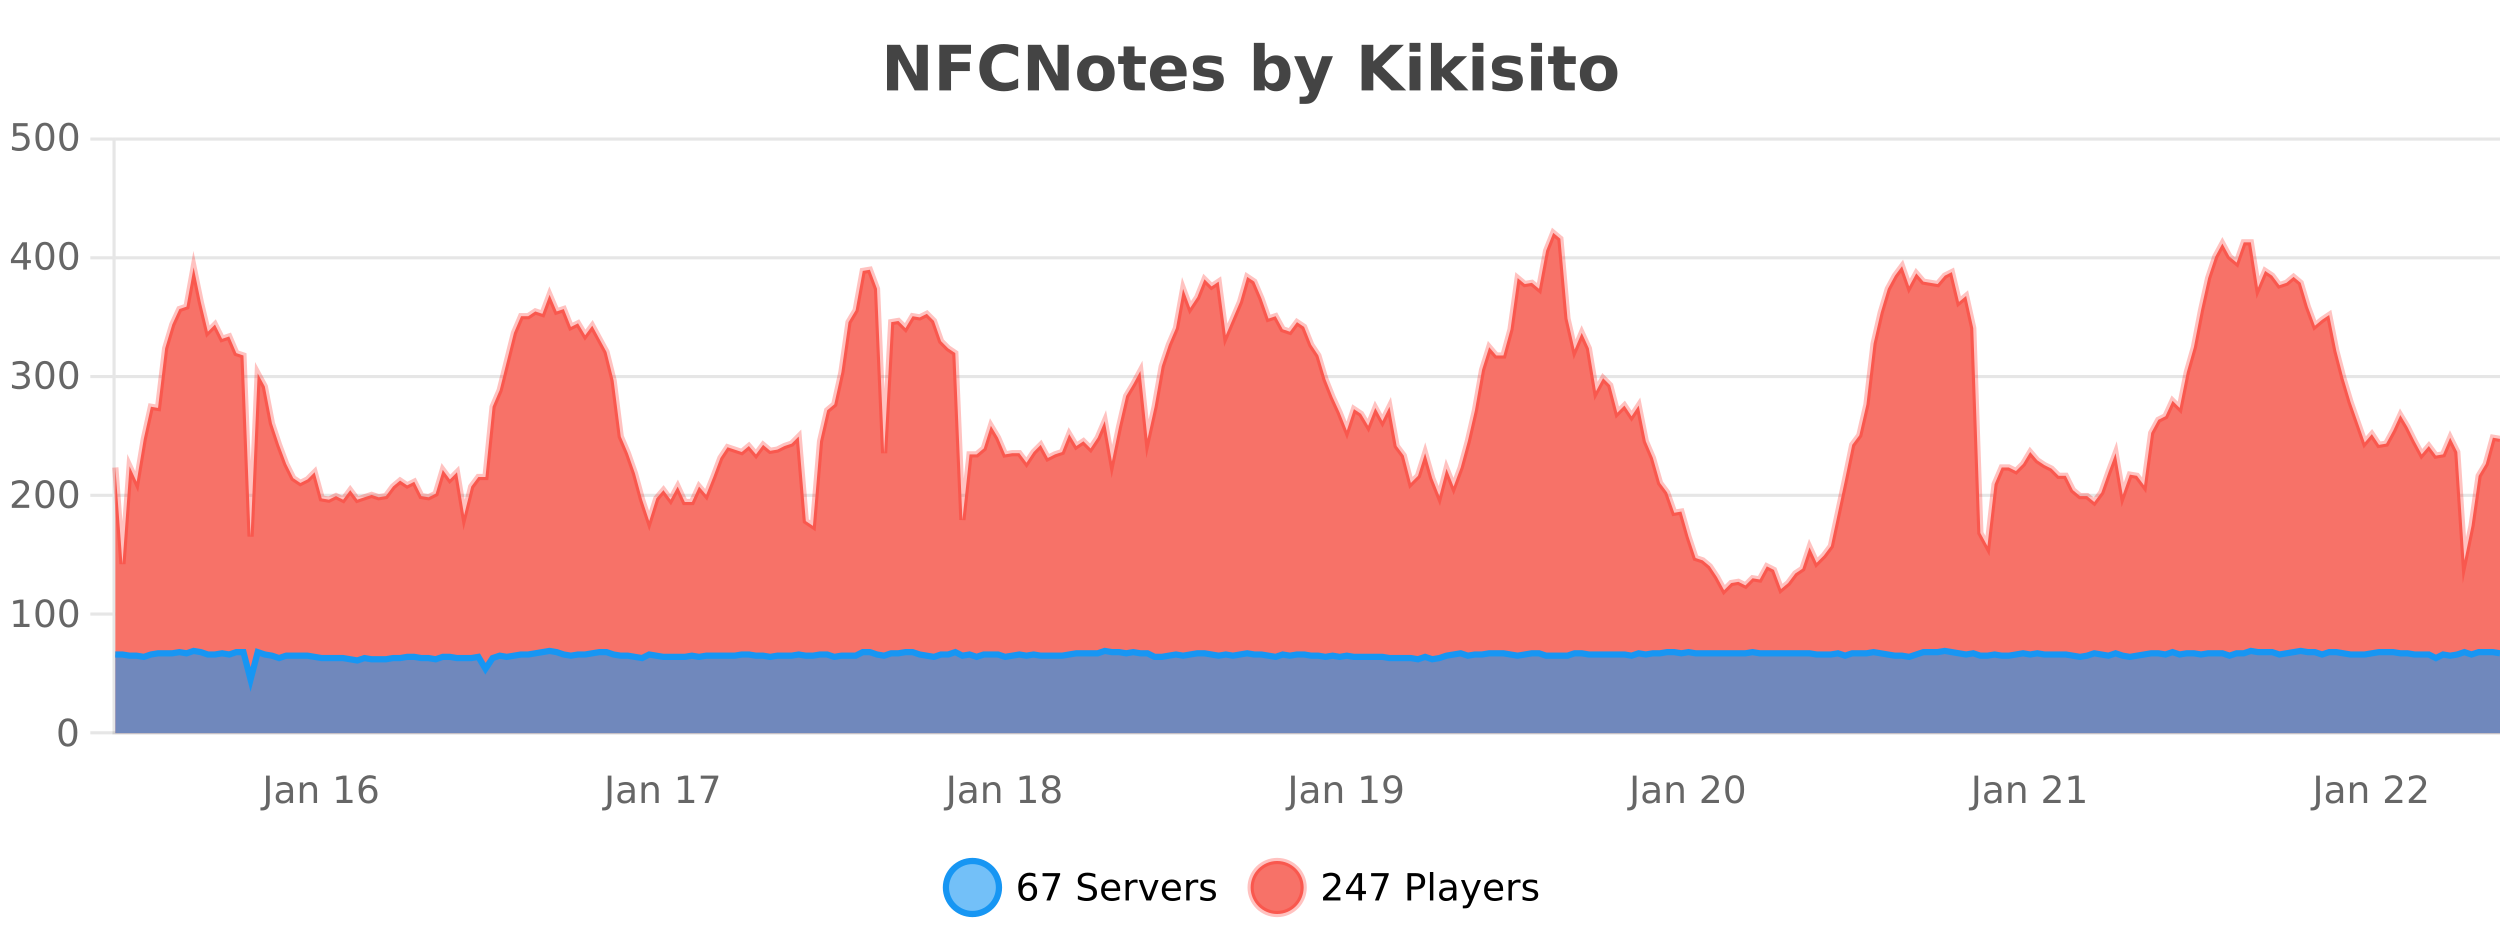 <?xml version="1.0" encoding="UTF-8"?>
<svg xmlns="http://www.w3.org/2000/svg" xmlns:xlink="http://www.w3.org/1999/xlink" width="800pt" height="300pt" viewBox="0 0 800 300" version="1.1">
<defs>
<clipPath id="clip1">
  <path d="M 274 263 L 348 263 L 348 300 L 274 300 Z M 274 263 "/>
</clipPath>
<clipPath id="clip2">
  <path d="M 371 263 L 446 263 L 446 300 L 371 300 Z M 371 263 "/>
</clipPath>
<clipPath id="clip3">
  <path d="M 36.906 74 L 800 74 L 800 234.602 L 36.906 234.602 Z M 36.906 74 "/>
</clipPath>
<clipPath id="clip4">
  <path d="M 35.906 46 L 800 46 L 800 218 L 35.906 218 Z M 35.906 46 "/>
</clipPath>
<clipPath id="clip5">
  <path d="M 36.906 208 L 800 208 L 800 234.602 L 36.906 234.602 Z M 36.906 208 "/>
</clipPath>
<clipPath id="clip6">
  <path d="M 35.906 180 L 800 180 L 800 235.602 L 35.906 235.602 Z M 35.906 180 "/>
</clipPath>
</defs>
<g id="surface434671">
<rect x="0" y="0" width="800" height="300" style="fill:rgb(100%,100%,100%);fill-opacity:1;stroke:none;"/>
<path style="fill:none;stroke-width:1;stroke-linecap:butt;stroke-linejoin:miter;stroke:rgb(0%,0%,0%);stroke-opacity:0.098;stroke-miterlimit:10;" d="M 37 234.5 L 800 234.5 "/>
<path style="fill:none;stroke-width:1;stroke-linecap:butt;stroke-linejoin:miter;stroke:rgb(0%,0%,0%);stroke-opacity:0.098;stroke-miterlimit:10;" d="M 28.906 234.5 L 36 234.5 "/>
<path style="fill:none;stroke-width:1;stroke-linecap:butt;stroke-linejoin:miter;stroke:rgb(0%,0%,0%);stroke-opacity:0.098;stroke-miterlimit:10;" d="M 37 196.5 L 800 196.5 "/>
<path style="fill:none;stroke-width:1;stroke-linecap:butt;stroke-linejoin:miter;stroke:rgb(0%,0%,0%);stroke-opacity:0.098;stroke-miterlimit:10;" d="M 28.906 196.5 L 36 196.5 "/>
<path style="fill:none;stroke-width:1;stroke-linecap:butt;stroke-linejoin:miter;stroke:rgb(0%,0%,0%);stroke-opacity:0.098;stroke-miterlimit:10;" d="M 37 158.5 L 800 158.5 "/>
<path style="fill:none;stroke-width:1;stroke-linecap:butt;stroke-linejoin:miter;stroke:rgb(0%,0%,0%);stroke-opacity:0.098;stroke-miterlimit:10;" d="M 28.906 158.5 L 36 158.5 "/>
<path style="fill:none;stroke-width:1;stroke-linecap:butt;stroke-linejoin:miter;stroke:rgb(0%,0%,0%);stroke-opacity:0.098;stroke-miterlimit:10;" d="M 37 120.5 L 800 120.5 "/>
<path style="fill:none;stroke-width:1;stroke-linecap:butt;stroke-linejoin:miter;stroke:rgb(0%,0%,0%);stroke-opacity:0.098;stroke-miterlimit:10;" d="M 28.906 120.5 L 36 120.5 "/>
<path style="fill:none;stroke-width:1;stroke-linecap:butt;stroke-linejoin:miter;stroke:rgb(0%,0%,0%);stroke-opacity:0.098;stroke-miterlimit:10;" d="M 37 82.5 L 800 82.5 "/>
<path style="fill:none;stroke-width:1;stroke-linecap:butt;stroke-linejoin:miter;stroke:rgb(0%,0%,0%);stroke-opacity:0.098;stroke-miterlimit:10;" d="M 28.906 82.5 L 36 82.5 "/>
<path style="fill:none;stroke-width:1;stroke-linecap:butt;stroke-linejoin:miter;stroke:rgb(0%,0%,0%);stroke-opacity:0.098;stroke-miterlimit:10;" d="M 37 44.5 L 800 44.5 "/>
<path style="fill:none;stroke-width:1;stroke-linecap:butt;stroke-linejoin:miter;stroke:rgb(0%,0%,0%);stroke-opacity:0.098;stroke-miterlimit:10;" d="M 28.906 44.5 L 36 44.5 "/>
<path style=" stroke:none;fill-rule:nonzero;fill:rgb(9.02%,58.824%,95.294%);fill-opacity:0.6;" d="M 319.672 284 C 319.672 288.688 315.871 292.484 311.188 292.484 C 306.5 292.484 302.699 288.688 302.699 284 C 302.699 279.312 306.5 275.516 311.188 275.516 C 315.871 275.516 319.672 279.312 319.672 284 Z M 319.672 284 "/>
<g clip-path="url(#clip1)" clip-rule="nonzero">
<path style="fill:none;stroke-width:2;stroke-linecap:butt;stroke-linejoin:miter;stroke:rgb(9.02%,58.824%,95.294%);stroke-opacity:1;stroke-miterlimit:10;" d="M 319.672 284 C 319.672 288.688 315.871 292.484 311.188 292.484 C 306.5 292.484 302.699 288.688 302.699 284 C 302.699 279.312 306.5 275.516 311.188 275.516 C 315.871 275.516 319.672 279.312 319.672 284 Z M 319.672 284 "/>
</g>
<path style=" stroke:none;fill-rule:nonzero;fill:rgb(0%,0%,0%);fill-opacity:1;" d="M 328.969 283.312 C 328.438 283.312 328.016 283.496 327.703 283.859 C 327.391 284.227 327.234 284.719 327.234 285.344 C 327.234 285.98 327.391 286.48 327.703 286.844 C 328.016 287.211 328.438 287.391 328.969 287.391 C 329.5 287.391 329.914 287.211 330.219 286.844 C 330.531 286.48 330.688 285.98 330.688 285.344 C 330.688 284.719 330.531 284.227 330.219 283.859 C 329.914 283.496 329.5 283.312 328.969 283.312 Z M 331.312 279.594 L 331.312 280.672 C 331.008 280.539 330.707 280.434 330.406 280.359 C 330.102 280.289 329.805 280.25 329.516 280.25 C 328.734 280.25 328.133 280.516 327.719 281.047 C 327.312 281.57 327.078 282.359 327.016 283.422 C 327.242 283.09 327.531 282.836 327.875 282.656 C 328.227 282.469 328.613 282.375 329.031 282.375 C 329.906 282.375 330.598 282.641 331.109 283.172 C 331.617 283.703 331.875 284.43 331.875 285.344 C 331.875 286.25 331.609 286.977 331.078 287.516 C 330.547 288.059 329.844 288.328 328.969 288.328 C 327.945 288.328 327.172 287.945 326.641 287.172 C 326.109 286.391 325.844 285.266 325.844 283.797 C 325.844 282.414 326.172 281.309 326.828 280.484 C 327.484 279.664 328.363 279.25 329.469 279.25 C 329.758 279.25 330.055 279.281 330.359 279.344 C 330.66 279.398 330.977 279.48 331.312 279.594 Z M 333.621 279.406 L 339.246 279.406 L 339.246 279.906 L 336.074 288.156 L 334.84 288.156 L 337.824 280.406 L 333.621 280.406 Z M 350.508 279.688 L 350.508 280.844 C 350.059 280.637 349.633 280.48 349.227 280.375 C 348.828 280.262 348.449 280.203 348.086 280.203 C 347.438 280.203 346.938 280.328 346.586 280.578 C 346.242 280.828 346.07 281.188 346.07 281.656 C 346.07 282.043 346.184 282.336 346.414 282.531 C 346.641 282.73 347.086 282.887 347.742 283 L 348.445 283.156 C 349.328 283.324 349.98 283.621 350.398 284.047 C 350.824 284.465 351.039 285.027 351.039 285.734 C 351.039 286.59 350.75 287.234 350.18 287.672 C 349.617 288.109 348.781 288.328 347.68 288.328 C 347.273 288.328 346.836 288.281 346.367 288.188 C 345.898 288.094 345.414 287.953 344.914 287.766 L 344.914 286.547 C 345.391 286.82 345.859 287.023 346.32 287.156 C 346.789 287.293 347.242 287.359 347.68 287.359 C 348.355 287.359 348.875 287.23 349.242 286.969 C 349.617 286.699 349.805 286.32 349.805 285.828 C 349.805 285.402 349.668 285.07 349.398 284.828 C 349.137 284.578 348.703 284.398 348.102 284.281 L 347.383 284.141 C 346.496 283.965 345.855 283.688 345.461 283.312 C 345.074 282.938 344.883 282.418 344.883 281.75 C 344.883 280.969 345.152 280.359 345.695 279.922 C 346.234 279.477 346.984 279.25 347.945 279.25 C 348.359 279.25 348.777 279.289 349.195 279.359 C 349.621 279.434 350.059 279.543 350.508 279.688 Z M 358.453 284.609 L 358.453 285.125 L 353.484 285.125 C 353.535 285.875 353.758 286.445 354.156 286.828 C 354.562 287.215 355.117 287.406 355.828 287.406 C 356.242 287.406 356.645 287.359 357.031 287.266 C 357.426 287.164 357.816 287.008 358.203 286.797 L 358.203 287.828 C 357.805 287.984 357.406 288.105 357 288.188 C 356.594 288.281 356.18 288.328 355.766 288.328 C 354.723 288.328 353.895 288.027 353.281 287.422 C 352.664 286.809 352.359 285.98 352.359 284.938 C 352.359 283.867 352.648 283.016 353.234 282.391 C 353.816 281.758 354.598 281.438 355.578 281.438 C 356.461 281.438 357.16 281.727 357.672 282.297 C 358.191 282.859 358.453 283.633 358.453 284.609 Z M 357.375 284.281 C 357.363 283.699 357.195 283.23 356.875 282.875 C 356.551 282.523 356.125 282.344 355.594 282.344 C 354.988 282.344 354.504 282.516 354.141 282.859 C 353.785 283.203 353.582 283.684 353.531 284.297 Z M 364.023 282.594 C 363.898 282.531 363.762 282.484 363.617 282.453 C 363.48 282.414 363.324 282.391 363.148 282.391 C 362.543 282.391 362.074 282.59 361.742 282.984 C 361.418 283.383 361.258 283.953 361.258 284.703 L 361.258 288.156 L 360.18 288.156 L 360.18 281.594 L 361.258 281.594 L 361.258 282.609 C 361.484 282.215 361.781 281.922 362.148 281.734 C 362.512 281.539 362.953 281.438 363.477 281.438 C 363.547 281.438 363.625 281.445 363.711 281.453 C 363.805 281.465 363.902 281.48 364.008 281.5 Z M 364.379 281.594 L 365.52 281.594 L 367.566 287.094 L 369.629 281.594 L 370.77 281.594 L 368.301 288.156 L 366.832 288.156 Z M 377.871 284.609 L 377.871 285.125 L 372.902 285.125 C 372.953 285.875 373.176 286.445 373.574 286.828 C 373.98 287.215 374.535 287.406 375.246 287.406 C 375.66 287.406 376.062 287.359 376.449 287.266 C 376.844 287.164 377.234 287.008 377.621 286.797 L 377.621 287.828 C 377.223 287.984 376.824 288.105 376.418 288.188 C 376.012 288.281 375.598 288.328 375.184 288.328 C 374.141 288.328 373.312 288.027 372.699 287.422 C 372.082 286.809 371.777 285.98 371.777 284.938 C 371.777 283.867 372.066 283.016 372.652 282.391 C 373.234 281.758 374.016 281.438 374.996 281.438 C 375.879 281.438 376.578 281.727 377.09 282.297 C 377.609 282.859 377.871 283.633 377.871 284.609 Z M 376.793 284.281 C 376.781 283.699 376.613 283.23 376.293 282.875 C 375.969 282.523 375.543 282.344 375.012 282.344 C 374.406 282.344 373.922 282.516 373.559 282.859 C 373.203 283.203 373 283.684 372.949 284.297 Z M 383.441 282.594 C 383.316 282.531 383.18 282.484 383.035 282.453 C 382.898 282.414 382.742 282.391 382.566 282.391 C 381.961 282.391 381.492 282.59 381.16 282.984 C 380.836 283.383 380.676 283.953 380.676 284.703 L 380.676 288.156 L 379.598 288.156 L 379.598 281.594 L 380.676 281.594 L 380.676 282.609 C 380.902 282.215 381.199 281.922 381.566 281.734 C 381.93 281.539 382.371 281.438 382.895 281.438 C 382.965 281.438 383.043 281.445 383.129 281.453 C 383.223 281.465 383.32 281.48 383.426 281.5 Z M 388.75 281.781 L 388.75 282.812 C 388.445 282.656 388.129 282.543 387.797 282.469 C 387.473 282.387 387.133 282.344 386.781 282.344 C 386.25 282.344 385.848 282.43 385.578 282.594 C 385.305 282.75 385.172 282.996 385.172 283.328 C 385.172 283.578 385.266 283.777 385.453 283.922 C 385.648 284.059 386.039 284.188 386.625 284.312 L 386.984 284.406 C 387.754 284.562 388.301 284.793 388.625 285.094 C 388.945 285.398 389.109 285.812 389.109 286.344 C 389.109 286.961 388.863 287.445 388.375 287.797 C 387.895 288.152 387.234 288.328 386.391 288.328 C 386.035 288.328 385.664 288.289 385.281 288.219 C 384.906 288.156 384.508 288.059 384.094 287.922 L 384.094 286.797 C 384.488 287.008 384.879 287.164 385.266 287.266 C 385.648 287.371 386.035 287.422 386.422 287.422 C 386.922 287.422 387.305 287.34 387.578 287.172 C 387.859 286.996 388 286.746 388 286.422 C 388 286.133 387.898 285.906 387.703 285.75 C 387.504 285.594 387.07 285.445 386.406 285.297 L 386.031 285.219 C 385.363 285.074 384.879 284.855 384.578 284.562 C 384.285 284.273 384.141 283.875 384.141 283.375 C 384.141 282.75 384.359 282.273 384.797 281.938 C 385.234 281.605 385.852 281.438 386.656 281.438 C 387.051 281.438 387.426 281.469 387.781 281.531 C 388.133 281.586 388.457 281.668 388.75 281.781 Z M 321.188 277.016 "/>
<path style=" stroke:none;fill-rule:nonzero;fill:rgb(96.863%,44.706%,40.784%);fill-opacity:1;" d="M 417.172 284 C 417.172 288.688 413.375 292.484 408.688 292.484 C 404 292.484 400.203 288.688 400.203 284 C 400.203 279.312 404 275.516 408.688 275.516 C 413.375 275.516 417.172 279.312 417.172 284 Z M 417.172 284 "/>
<g clip-path="url(#clip2)" clip-rule="nonzero">
<path style="fill:none;stroke-width:2;stroke-linecap:butt;stroke-linejoin:miter;stroke:rgb(100%,4.706%,0%);stroke-opacity:0.247;stroke-miterlimit:10;" d="M 417.172 284 C 417.172 288.688 413.375 292.484 408.688 292.484 C 404 292.484 400.203 288.688 400.203 284 C 400.203 279.312 404 275.516 408.688 275.516 C 413.375 275.516 417.172 279.312 417.172 284 Z M 417.172 284 "/>
</g>
<path style=" stroke:none;fill-rule:nonzero;fill:rgb(0%,0%,0%);fill-opacity:1;" d="M 424.797 287.156 L 428.938 287.156 L 428.938 288.156 L 423.375 288.156 L 423.375 287.156 C 423.82 286.699 424.43 286.078 425.203 285.297 C 425.984 284.508 426.473 283.996 426.672 283.766 C 427.055 283.352 427.32 282.996 427.469 282.703 C 427.625 282.402 427.703 282.109 427.703 281.828 C 427.703 281.359 427.535 280.98 427.203 280.688 C 426.879 280.398 426.457 280.25 425.938 280.25 C 425.562 280.25 425.164 280.312 424.75 280.438 C 424.344 280.562 423.906 280.762 423.438 281.031 L 423.438 279.828 C 423.914 279.641 424.359 279.5 424.766 279.406 C 425.18 279.305 425.562 279.25 425.906 279.25 C 426.812 279.25 427.535 279.48 428.078 279.938 C 428.617 280.387 428.891 280.992 428.891 281.75 C 428.891 282.105 428.82 282.445 428.688 282.766 C 428.551 283.09 428.305 283.469 427.953 283.906 C 427.848 284.023 427.535 284.352 427.016 284.891 C 426.492 285.434 425.754 286.188 424.797 287.156 Z M 434.668 280.438 L 431.684 285.109 L 434.668 285.109 Z M 434.355 279.406 L 435.855 279.406 L 435.855 285.109 L 437.105 285.109 L 437.105 286.094 L 435.855 286.094 L 435.855 288.156 L 434.668 288.156 L 434.668 286.094 L 430.73 286.094 L 430.73 284.953 Z M 438.758 279.406 L 444.383 279.406 L 444.383 279.906 L 441.211 288.156 L 439.977 288.156 L 442.961 280.406 L 438.758 280.406 Z M 451.578 280.375 L 451.578 283.672 L 453.062 283.672 C 453.613 283.672 454.039 283.531 454.344 283.25 C 454.645 282.961 454.797 282.547 454.797 282.016 C 454.797 281.496 454.645 281.094 454.344 280.812 C 454.039 280.523 453.613 280.375 453.062 280.375 Z M 450.391 279.406 L 453.062 279.406 C 454.051 279.406 454.797 279.633 455.297 280.078 C 455.797 280.516 456.047 281.164 456.047 282.016 C 456.047 282.883 455.797 283.539 455.297 283.984 C 454.797 284.422 454.051 284.641 453.062 284.641 L 451.578 284.641 L 451.578 288.156 L 450.391 288.156 Z M 457.582 279.031 L 458.66 279.031 L 458.66 288.156 L 457.582 288.156 Z M 463.898 284.859 C 463.031 284.859 462.43 284.961 462.086 285.156 C 461.75 285.355 461.586 285.695 461.586 286.172 C 461.586 286.559 461.711 286.867 461.961 287.094 C 462.219 287.312 462.562 287.422 462.992 287.422 C 463.594 287.422 464.074 287.215 464.43 286.797 C 464.793 286.371 464.977 285.805 464.977 285.094 L 464.977 284.859 Z M 466.055 284.406 L 466.055 288.156 L 464.977 288.156 L 464.977 287.156 C 464.727 287.555 464.418 287.852 464.055 288.047 C 463.688 288.234 463.242 288.328 462.711 288.328 C 462.031 288.328 461.496 288.141 461.102 287.766 C 460.703 287.383 460.508 286.875 460.508 286.25 C 460.508 285.512 460.75 284.953 461.242 284.578 C 461.742 284.203 462.48 284.016 463.461 284.016 L 464.977 284.016 L 464.977 283.906 C 464.977 283.406 464.809 283.023 464.477 282.75 C 464.152 282.48 463.699 282.344 463.117 282.344 C 462.742 282.344 462.371 282.391 462.008 282.484 C 461.652 282.578 461.312 282.715 460.992 282.891 L 460.992 281.891 C 461.387 281.734 461.766 281.621 462.133 281.547 C 462.508 281.477 462.871 281.438 463.227 281.438 C 464.172 281.438 464.883 281.684 465.352 282.172 C 465.82 282.664 466.055 283.406 466.055 284.406 Z M 471.004 288.766 C 470.699 289.547 470.402 290.055 470.113 290.297 C 469.82 290.535 469.434 290.656 468.957 290.656 L 468.098 290.656 L 468.098 289.75 L 468.723 289.75 C 469.023 289.75 469.254 289.676 469.41 289.531 C 469.574 289.395 469.758 289.066 469.957 288.547 L 470.16 288.047 L 467.504 281.594 L 468.645 281.594 L 470.691 286.719 L 472.754 281.594 L 473.895 281.594 Z M 480.996 284.609 L 480.996 285.125 L 476.027 285.125 C 476.078 285.875 476.301 286.445 476.699 286.828 C 477.105 287.215 477.66 287.406 478.371 287.406 C 478.785 287.406 479.188 287.359 479.574 287.266 C 479.969 287.164 480.359 287.008 480.746 286.797 L 480.746 287.828 C 480.348 287.984 479.949 288.105 479.543 288.188 C 479.137 288.281 478.723 288.328 478.309 288.328 C 477.266 288.328 476.438 288.027 475.824 287.422 C 475.207 286.809 474.902 285.98 474.902 284.938 C 474.902 283.867 475.191 283.016 475.777 282.391 C 476.359 281.758 477.141 281.438 478.121 281.438 C 479.004 281.438 479.703 281.727 480.215 282.297 C 480.734 282.859 480.996 283.633 480.996 284.609 Z M 479.918 284.281 C 479.906 283.699 479.738 283.23 479.418 282.875 C 479.094 282.523 478.668 282.344 478.137 282.344 C 477.531 282.344 477.047 282.516 476.684 282.859 C 476.328 283.203 476.125 283.684 476.074 284.297 Z M 486.566 282.594 C 486.441 282.531 486.305 282.484 486.16 282.453 C 486.023 282.414 485.867 282.391 485.691 282.391 C 485.086 282.391 484.617 282.59 484.285 282.984 C 483.961 283.383 483.801 283.953 483.801 284.703 L 483.801 288.156 L 482.723 288.156 L 482.723 281.594 L 483.801 281.594 L 483.801 282.609 C 484.027 282.215 484.324 281.922 484.691 281.734 C 485.055 281.539 485.496 281.438 486.02 281.438 C 486.09 281.438 486.168 281.445 486.254 281.453 C 486.348 281.465 486.445 281.48 486.551 281.5 Z M 491.875 281.781 L 491.875 282.812 C 491.57 282.656 491.254 282.543 490.922 282.469 C 490.598 282.387 490.258 282.344 489.906 282.344 C 489.375 282.344 488.973 282.43 488.703 282.594 C 488.43 282.75 488.297 282.996 488.297 283.328 C 488.297 283.578 488.391 283.777 488.578 283.922 C 488.773 284.059 489.164 284.188 489.75 284.312 L 490.109 284.406 C 490.879 284.562 491.426 284.793 491.75 285.094 C 492.07 285.398 492.234 285.812 492.234 286.344 C 492.234 286.961 491.988 287.445 491.5 287.797 C 491.02 288.152 490.359 288.328 489.516 288.328 C 489.16 288.328 488.789 288.289 488.406 288.219 C 488.031 288.156 487.633 288.059 487.219 287.922 L 487.219 286.797 C 487.613 287.008 488.004 287.164 488.391 287.266 C 488.773 287.371 489.16 287.422 489.547 287.422 C 490.047 287.422 490.43 287.34 490.703 287.172 C 490.984 286.996 491.125 286.746 491.125 286.422 C 491.125 286.133 491.023 285.906 490.828 285.75 C 490.629 285.594 490.195 285.445 489.531 285.297 L 489.156 285.219 C 488.488 285.074 488.004 284.855 487.703 284.562 C 487.41 284.273 487.266 283.875 487.266 283.375 C 487.266 282.75 487.484 282.273 487.922 281.938 C 488.359 281.605 488.977 281.438 489.781 281.438 C 490.176 281.438 490.551 281.469 490.906 281.531 C 491.258 281.586 491.582 281.668 491.875 281.781 Z M 418.688 277.016 "/>
<path style=" stroke:none;fill-rule:nonzero;fill:rgb(26.667%,26.667%,26.667%);fill-opacity:1;" d="M 283.844 14.344 L 288.031 14.344 L 293.344 24.344 L 293.344 14.344 L 296.906 14.344 L 296.906 28.922 L 292.703 28.922 L 287.406 18.922 L 287.406 28.922 L 283.844 28.922 Z M 300.582 14.344 L 310.723 14.344 L 310.723 17.188 L 304.332 17.188 L 304.332 19.891 L 310.348 19.891 L 310.348 22.734 L 304.332 22.734 L 304.332 28.922 L 300.582 28.922 Z M 325.805 28.125 C 325.105 28.48 324.383 28.746 323.633 28.922 C 322.891 29.109 322.109 29.203 321.289 29.203 C 318.859 29.203 316.938 28.527 315.523 27.172 C 314.105 25.809 313.398 23.965 313.398 21.641 C 313.398 19.32 314.105 17.48 315.523 16.125 C 316.938 14.762 318.859 14.078 321.289 14.078 C 322.109 14.078 322.891 14.172 323.633 14.359 C 324.383 14.539 325.105 14.805 325.805 15.156 L 325.805 18.172 C 325.105 17.703 324.418 17.359 323.742 17.141 C 323.062 16.914 322.352 16.797 321.602 16.797 C 320.258 16.797 319.199 17.23 318.43 18.094 C 317.668 18.949 317.289 20.133 317.289 21.641 C 317.289 23.152 317.668 24.34 318.43 25.203 C 319.199 26.059 320.258 26.484 321.602 26.484 C 322.352 26.484 323.062 26.375 323.742 26.156 C 324.418 25.93 325.105 25.578 325.805 25.109 Z M 328.922 14.344 L 333.109 14.344 L 338.422 24.344 L 338.422 14.344 L 341.984 14.344 L 341.984 28.922 L 337.781 28.922 L 332.484 18.922 L 332.484 28.922 L 328.922 28.922 Z M 350.707 20.219 C 349.926 20.219 349.332 20.5 348.926 21.062 C 348.52 21.617 348.316 22.418 348.316 23.469 C 348.316 24.512 348.52 25.312 348.926 25.875 C 349.332 26.43 349.926 26.703 350.707 26.703 C 351.465 26.703 352.043 26.43 352.441 25.875 C 352.848 25.312 353.051 24.512 353.051 23.469 C 353.051 22.418 352.848 21.617 352.441 21.062 C 352.043 20.5 351.465 20.219 350.707 20.219 Z M 350.707 17.719 C 352.582 17.719 354.043 18.23 355.098 19.25 C 356.16 20.262 356.691 21.668 356.691 23.469 C 356.691 25.262 356.16 26.668 355.098 27.688 C 354.043 28.699 352.582 29.203 350.707 29.203 C 348.809 29.203 347.332 28.699 346.27 27.688 C 345.207 26.668 344.676 25.262 344.676 23.469 C 344.676 21.668 345.207 20.262 346.27 19.25 C 347.332 18.23 348.809 17.719 350.707 17.719 Z M 363.055 14.875 L 363.055 17.984 L 366.664 17.984 L 366.664 20.484 L 363.055 20.484 L 363.055 25.125 C 363.055 25.637 363.152 25.98 363.352 26.156 C 363.559 26.336 363.961 26.422 364.555 26.422 L 366.352 26.422 L 366.352 28.922 L 363.352 28.922 C 361.977 28.922 360.996 28.637 360.414 28.062 C 359.84 27.48 359.555 26.5 359.555 25.125 L 359.555 20.484 L 357.82 20.484 L 357.82 17.984 L 359.555 17.984 L 359.555 14.875 Z M 379.711 23.422 L 379.711 24.422 L 371.539 24.422 C 371.621 25.246 371.918 25.859 372.43 26.266 C 372.938 26.672 373.648 26.875 374.555 26.875 C 375.293 26.875 376.047 26.766 376.82 26.547 C 377.59 26.328 378.383 26 379.195 25.562 L 379.195 28.25 C 378.371 28.562 377.543 28.797 376.711 28.953 C 375.887 29.117 375.062 29.203 374.242 29.203 C 372.262 29.203 370.719 28.703 369.617 27.703 C 368.523 26.695 367.977 25.281 367.977 23.469 C 367.977 21.68 368.512 20.273 369.586 19.25 C 370.668 18.23 372.152 17.719 374.039 17.719 C 375.758 17.719 377.133 18.242 378.164 19.281 C 379.195 20.312 379.711 21.695 379.711 23.422 Z M 376.117 22.266 C 376.117 21.602 375.922 21.062 375.539 20.656 C 375.152 20.25 374.648 20.047 374.023 20.047 C 373.344 20.047 372.793 20.242 372.367 20.625 C 371.949 21 371.688 21.547 371.586 22.266 Z M 390.898 18.328 L 390.898 20.984 C 390.156 20.672 389.438 20.438 388.742 20.281 C 388.043 20.125 387.383 20.047 386.758 20.047 C 386.102 20.047 385.609 20.133 385.289 20.297 C 384.965 20.465 384.805 20.719 384.805 21.062 C 384.805 21.344 384.922 21.559 385.164 21.703 C 385.414 21.852 385.852 21.961 386.477 22.031 L 387.102 22.125 C 388.891 22.355 390.094 22.73 390.711 23.25 C 391.324 23.773 391.633 24.59 391.633 25.703 C 391.633 26.871 391.199 27.746 390.336 28.328 C 389.48 28.914 388.203 29.203 386.508 29.203 C 385.777 29.203 385.027 29.145 384.258 29.031 C 383.484 28.918 382.695 28.746 381.883 28.516 L 381.883 25.859 C 382.578 26.203 383.293 26.461 384.023 26.625 C 384.75 26.793 385.496 26.875 386.258 26.875 C 386.945 26.875 387.461 26.781 387.805 26.594 C 388.148 26.406 388.32 26.125 388.32 25.75 C 388.32 25.438 388.199 25.211 387.961 25.062 C 387.719 24.906 387.246 24.789 386.539 24.703 L 385.93 24.625 C 384.367 24.43 383.273 24.07 382.648 23.547 C 382.023 23.016 381.711 22.215 381.711 21.141 C 381.711 19.984 382.105 19.125 382.898 18.562 C 383.699 18 384.918 17.719 386.555 17.719 C 387.199 17.719 387.875 17.773 388.586 17.875 C 389.293 17.969 390.062 18.121 390.898 18.328 Z M 407.047 26.672 C 407.797 26.672 408.367 26.402 408.766 25.859 C 409.16 25.309 409.359 24.512 409.359 23.469 C 409.359 22.43 409.16 21.637 408.766 21.094 C 408.367 20.543 407.797 20.266 407.047 20.266 C 406.297 20.266 405.719 20.543 405.312 21.094 C 404.914 21.637 404.719 22.43 404.719 23.469 C 404.719 24.5 404.914 25.293 405.312 25.844 C 405.719 26.398 406.297 26.672 407.047 26.672 Z M 404.719 19.578 C 405.207 18.945 405.742 18.477 406.328 18.172 C 406.91 17.871 407.582 17.719 408.344 17.719 C 409.695 17.719 410.805 18.258 411.672 19.328 C 412.535 20.402 412.969 21.781 412.969 23.469 C 412.969 25.148 412.535 26.523 411.672 27.594 C 410.805 28.668 409.695 29.203 408.344 29.203 C 407.582 29.203 406.91 29.051 406.328 28.75 C 405.742 28.449 405.207 27.98 404.719 27.344 L 404.719 28.922 L 401.234 28.922 L 401.234 13.719 L 404.719 13.719 Z M 414.117 17.984 L 417.602 17.984 L 420.555 25.406 L 423.055 17.984 L 426.539 17.984 L 421.945 29.953 C 421.484 31.172 420.945 32.02 420.32 32.5 C 419.703 32.988 418.898 33.234 417.898 33.234 L 415.867 33.234 L 415.867 30.938 L 416.961 30.938 C 417.555 30.938 417.984 30.844 418.258 30.656 C 418.527 30.469 418.734 30.129 418.883 29.641 L 418.992 29.344 Z M 435.711 14.344 L 439.461 14.344 L 439.461 19.656 L 444.883 14.344 L 449.242 14.344 L 442.227 21.25 L 449.977 28.922 L 445.258 28.922 L 439.461 23.172 L 439.461 28.922 L 435.711 28.922 Z M 451.051 17.984 L 454.535 17.984 L 454.535 28.922 L 451.051 28.922 Z M 451.051 13.719 L 454.535 13.719 L 454.535 16.578 L 451.051 16.578 Z M 457.906 13.719 L 461.391 13.719 L 461.391 22 L 465.422 17.984 L 469.484 17.984 L 464.141 23 L 469.906 28.922 L 465.656 28.922 L 461.391 24.359 L 461.391 28.922 L 457.906 28.922 Z M 471.207 17.984 L 474.691 17.984 L 474.691 28.922 L 471.207 28.922 Z M 471.207 13.719 L 474.691 13.719 L 474.691 16.578 L 471.207 16.578 Z M 486.594 18.328 L 486.594 20.984 C 485.852 20.672 485.133 20.438 484.438 20.281 C 483.738 20.125 483.078 20.047 482.453 20.047 C 481.797 20.047 481.305 20.133 480.984 20.297 C 480.66 20.465 480.5 20.719 480.5 21.062 C 480.5 21.344 480.617 21.559 480.859 21.703 C 481.109 21.852 481.547 21.961 482.172 22.031 L 482.797 22.125 C 484.586 22.355 485.789 22.73 486.406 23.25 C 487.02 23.773 487.328 24.59 487.328 25.703 C 487.328 26.871 486.895 27.746 486.031 28.328 C 485.176 28.914 483.898 29.203 482.203 29.203 C 481.473 29.203 480.723 29.145 479.953 29.031 C 479.18 28.918 478.391 28.746 477.578 28.516 L 477.578 25.859 C 478.273 26.203 478.988 26.461 479.719 26.625 C 480.445 26.793 481.191 26.875 481.953 26.875 C 482.641 26.875 483.156 26.781 483.5 26.594 C 483.844 26.406 484.016 26.125 484.016 25.75 C 484.016 25.438 483.895 25.211 483.656 25.062 C 483.414 24.906 482.941 24.789 482.234 24.703 L 481.625 24.625 C 480.062 24.43 478.969 24.07 478.344 23.547 C 477.719 23.016 477.406 22.215 477.406 21.141 C 477.406 19.984 477.801 19.125 478.594 18.562 C 479.395 18 480.613 17.719 482.25 17.719 C 482.895 17.719 483.57 17.773 484.281 17.875 C 484.988 17.969 485.758 18.121 486.594 18.328 Z M 489.969 17.984 L 493.453 17.984 L 493.453 28.922 L 489.969 28.922 Z M 489.969 13.719 L 493.453 13.719 L 493.453 16.578 L 489.969 16.578 Z M 500.633 14.875 L 500.633 17.984 L 504.242 17.984 L 504.242 20.484 L 500.633 20.484 L 500.633 25.125 C 500.633 25.637 500.73 25.98 500.93 26.156 C 501.137 26.336 501.539 26.422 502.133 26.422 L 503.93 26.422 L 503.93 28.922 L 500.93 28.922 C 499.555 28.922 498.574 28.637 497.992 28.062 C 497.418 27.48 497.133 26.5 497.133 25.125 L 497.133 20.484 L 495.398 20.484 L 495.398 17.984 L 497.133 17.984 L 497.133 14.875 Z M 511.586 20.219 C 510.805 20.219 510.211 20.5 509.805 21.062 C 509.398 21.617 509.195 22.418 509.195 23.469 C 509.195 24.512 509.398 25.312 509.805 25.875 C 510.211 26.43 510.805 26.703 511.586 26.703 C 512.344 26.703 512.922 26.43 513.32 25.875 C 513.727 25.312 513.93 24.512 513.93 23.469 C 513.93 22.418 513.727 21.617 513.32 21.062 C 512.922 20.5 512.344 20.219 511.586 20.219 Z M 511.586 17.719 C 513.461 17.719 514.922 18.23 515.977 19.25 C 517.039 20.262 517.57 21.668 517.57 23.469 C 517.57 25.262 517.039 26.668 515.977 27.688 C 514.922 28.699 513.461 29.203 511.586 29.203 C 509.688 29.203 508.211 28.699 507.148 27.688 C 506.086 26.668 505.555 25.262 505.555 23.469 C 505.555 21.668 506.086 20.262 507.148 19.25 C 508.211 18.23 509.688 17.719 511.586 17.719 Z M 282 10.359 "/>
<path style="fill:none;stroke-width:1;stroke-linecap:butt;stroke-linejoin:miter;stroke:rgb(0%,0%,0%);stroke-opacity:0.098;stroke-miterlimit:10;" d="M 36 234.5 L 801 234.5 "/>
<path style=" stroke:none;fill-rule:nonzero;fill:rgb(40%,40%,40%);fill-opacity:1;" d="M 85.137 248.203 L 86.324 248.203 L 86.324 256.344 C 86.324 257.395 86.121 258.16 85.715 258.641 C 85.316 259.117 84.676 259.359 83.793 259.359 L 83.34 259.359 L 83.34 258.359 L 83.715 258.359 C 84.234 258.359 84.598 258.211 84.809 257.922 C 85.027 257.629 85.137 257.102 85.137 256.344 Z M 91.613 253.656 C 90.746 253.656 90.145 253.758 89.801 253.953 C 89.465 254.152 89.301 254.492 89.301 254.969 C 89.301 255.355 89.426 255.664 89.676 255.891 C 89.934 256.109 90.277 256.219 90.707 256.219 C 91.309 256.219 91.789 256.012 92.145 255.594 C 92.508 255.168 92.691 254.602 92.691 253.891 L 92.691 253.656 Z M 93.77 253.203 L 93.77 256.953 L 92.691 256.953 L 92.691 255.953 C 92.441 256.352 92.133 256.648 91.77 256.844 C 91.402 257.031 90.957 257.125 90.426 257.125 C 89.746 257.125 89.211 256.938 88.816 256.562 C 88.418 256.18 88.223 255.672 88.223 255.047 C 88.223 254.309 88.465 253.75 88.957 253.375 C 89.457 253 90.195 252.812 91.176 252.812 L 92.691 252.812 L 92.691 252.703 C 92.691 252.203 92.523 251.82 92.191 251.547 C 91.867 251.277 91.414 251.141 90.832 251.141 C 90.457 251.141 90.086 251.188 89.723 251.281 C 89.367 251.375 89.027 251.512 88.707 251.688 L 88.707 250.688 C 89.102 250.531 89.48 250.418 89.848 250.344 C 90.223 250.273 90.586 250.234 90.941 250.234 C 91.887 250.234 92.598 250.48 93.066 250.969 C 93.535 251.461 93.77 252.203 93.77 253.203 Z M 101.453 252.984 L 101.453 256.953 L 100.375 256.953 L 100.375 253.031 C 100.375 252.406 100.25 251.945 100 251.641 C 99.758 251.328 99.398 251.172 98.922 251.172 C 98.336 251.172 97.875 251.359 97.531 251.734 C 97.195 252.102 97.031 252.605 97.031 253.25 L 97.031 256.953 L 95.953 256.953 L 95.953 250.391 L 97.031 250.391 L 97.031 251.406 C 97.289 251.012 97.594 250.719 97.938 250.531 C 98.289 250.336 98.695 250.234 99.156 250.234 C 99.906 250.234 100.473 250.469 100.859 250.938 C 101.254 251.398 101.453 252.078 101.453 252.984 Z M 107.762 255.953 L 109.699 255.953 L 109.699 249.281 L 107.59 249.703 L 107.59 248.625 L 109.684 248.203 L 110.871 248.203 L 110.871 255.953 L 112.809 255.953 L 112.809 256.953 L 107.762 256.953 Z M 117.883 252.109 C 117.352 252.109 116.93 252.293 116.617 252.656 C 116.305 253.023 116.148 253.516 116.148 254.141 C 116.148 254.777 116.305 255.277 116.617 255.641 C 116.93 256.008 117.352 256.188 117.883 256.188 C 118.414 256.188 118.828 256.008 119.133 255.641 C 119.445 255.277 119.602 254.777 119.602 254.141 C 119.602 253.516 119.445 253.023 119.133 252.656 C 118.828 252.293 118.414 252.109 117.883 252.109 Z M 120.227 248.391 L 120.227 249.469 C 119.922 249.336 119.621 249.23 119.32 249.156 C 119.016 249.086 118.719 249.047 118.43 249.047 C 117.648 249.047 117.047 249.312 116.633 249.844 C 116.227 250.367 115.992 251.156 115.93 252.219 C 116.156 251.887 116.445 251.633 116.789 251.453 C 117.141 251.266 117.527 251.172 117.945 251.172 C 118.82 251.172 119.512 251.438 120.023 251.969 C 120.531 252.5 120.789 253.227 120.789 254.141 C 120.789 255.047 120.523 255.773 119.992 256.312 C 119.461 256.855 118.758 257.125 117.883 257.125 C 116.859 257.125 116.086 256.742 115.555 255.969 C 115.023 255.188 114.758 254.062 114.758 252.594 C 114.758 251.211 115.086 250.105 115.742 249.281 C 116.398 248.461 117.277 248.047 118.383 248.047 C 118.672 248.047 118.969 248.078 119.273 248.141 C 119.574 248.195 119.891 248.277 120.227 248.391 Z M 83.965 245.816 "/>
<path style=" stroke:none;fill-rule:nonzero;fill:rgb(40%,40%,40%);fill-opacity:1;" d="M 194.473 248.203 L 195.66 248.203 L 195.66 256.344 C 195.66 257.395 195.457 258.16 195.051 258.641 C 194.652 259.117 194.012 259.359 193.129 259.359 L 192.676 259.359 L 192.676 258.359 L 193.051 258.359 C 193.57 258.359 193.934 258.211 194.145 257.922 C 194.363 257.629 194.473 257.102 194.473 256.344 Z M 200.949 253.656 C 200.082 253.656 199.48 253.758 199.137 253.953 C 198.801 254.152 198.637 254.492 198.637 254.969 C 198.637 255.355 198.762 255.664 199.012 255.891 C 199.27 256.109 199.613 256.219 200.043 256.219 C 200.645 256.219 201.125 256.012 201.48 255.594 C 201.844 255.168 202.027 254.602 202.027 253.891 L 202.027 253.656 Z M 203.105 253.203 L 203.105 256.953 L 202.027 256.953 L 202.027 255.953 C 201.777 256.352 201.469 256.648 201.105 256.844 C 200.738 257.031 200.293 257.125 199.762 257.125 C 199.082 257.125 198.547 256.938 198.152 256.562 C 197.754 256.18 197.559 255.672 197.559 255.047 C 197.559 254.309 197.801 253.75 198.293 253.375 C 198.793 253 199.531 252.812 200.512 252.812 L 202.027 252.812 L 202.027 252.703 C 202.027 252.203 201.859 251.82 201.527 251.547 C 201.203 251.277 200.75 251.141 200.168 251.141 C 199.793 251.141 199.422 251.188 199.059 251.281 C 198.703 251.375 198.363 251.512 198.043 251.688 L 198.043 250.688 C 198.438 250.531 198.816 250.418 199.184 250.344 C 199.559 250.273 199.922 250.234 200.277 250.234 C 201.223 250.234 201.934 250.48 202.402 250.969 C 202.871 251.461 203.105 252.203 203.105 253.203 Z M 210.789 252.984 L 210.789 256.953 L 209.711 256.953 L 209.711 253.031 C 209.711 252.406 209.586 251.945 209.336 251.641 C 209.094 251.328 208.734 251.172 208.258 251.172 C 207.672 251.172 207.211 251.359 206.867 251.734 C 206.531 252.102 206.367 252.605 206.367 253.25 L 206.367 256.953 L 205.289 256.953 L 205.289 250.391 L 206.367 250.391 L 206.367 251.406 C 206.625 251.012 206.93 250.719 207.273 250.531 C 207.625 250.336 208.031 250.234 208.492 250.234 C 209.242 250.234 209.809 250.469 210.195 250.938 C 210.59 251.398 210.789 252.078 210.789 252.984 Z M 217.098 255.953 L 219.035 255.953 L 219.035 249.281 L 216.926 249.703 L 216.926 248.625 L 219.02 248.203 L 220.207 248.203 L 220.207 255.953 L 222.145 255.953 L 222.145 256.953 L 217.098 256.953 Z M 224.234 248.203 L 229.859 248.203 L 229.859 248.703 L 226.688 256.953 L 225.453 256.953 L 228.438 249.203 L 224.234 249.203 Z M 193.301 245.816 "/>
<path style=" stroke:none;fill-rule:nonzero;fill:rgb(40%,40%,40%);fill-opacity:1;" d="M 303.812 248.203 L 305 248.203 L 305 256.344 C 305 257.395 304.797 258.16 304.391 258.641 C 303.992 259.117 303.352 259.359 302.469 259.359 L 302.016 259.359 L 302.016 258.359 L 302.391 258.359 C 302.91 258.359 303.273 258.211 303.484 257.922 C 303.703 257.629 303.812 257.102 303.812 256.344 Z M 310.289 253.656 C 309.422 253.656 308.82 253.758 308.477 253.953 C 308.141 254.152 307.977 254.492 307.977 254.969 C 307.977 255.355 308.102 255.664 308.352 255.891 C 308.609 256.109 308.953 256.219 309.383 256.219 C 309.984 256.219 310.465 256.012 310.82 255.594 C 311.184 255.168 311.367 254.602 311.367 253.891 L 311.367 253.656 Z M 312.445 253.203 L 312.445 256.953 L 311.367 256.953 L 311.367 255.953 C 311.117 256.352 310.809 256.648 310.445 256.844 C 310.078 257.031 309.633 257.125 309.102 257.125 C 308.422 257.125 307.887 256.938 307.492 256.562 C 307.094 256.18 306.898 255.672 306.898 255.047 C 306.898 254.309 307.141 253.75 307.633 253.375 C 308.133 253 308.871 252.812 309.852 252.812 L 311.367 252.812 L 311.367 252.703 C 311.367 252.203 311.199 251.82 310.867 251.547 C 310.543 251.277 310.09 251.141 309.508 251.141 C 309.133 251.141 308.762 251.188 308.398 251.281 C 308.043 251.375 307.703 251.512 307.383 251.688 L 307.383 250.688 C 307.777 250.531 308.156 250.418 308.523 250.344 C 308.898 250.273 309.262 250.234 309.617 250.234 C 310.562 250.234 311.273 250.48 311.742 250.969 C 312.211 251.461 312.445 252.203 312.445 253.203 Z M 320.125 252.984 L 320.125 256.953 L 319.047 256.953 L 319.047 253.031 C 319.047 252.406 318.922 251.945 318.672 251.641 C 318.43 251.328 318.07 251.172 317.594 251.172 C 317.008 251.172 316.547 251.359 316.203 251.734 C 315.867 252.102 315.703 252.605 315.703 253.25 L 315.703 256.953 L 314.625 256.953 L 314.625 250.391 L 315.703 250.391 L 315.703 251.406 C 315.961 251.012 316.266 250.719 316.609 250.531 C 316.961 250.336 317.367 250.234 317.828 250.234 C 318.578 250.234 319.145 250.469 319.531 250.938 C 319.926 251.398 320.125 252.078 320.125 252.984 Z M 326.438 255.953 L 328.375 255.953 L 328.375 249.281 L 326.266 249.703 L 326.266 248.625 L 328.359 248.203 L 329.547 248.203 L 329.547 255.953 L 331.484 255.953 L 331.484 256.953 L 326.438 256.953 Z M 336.398 252.797 C 335.836 252.797 335.391 252.949 335.07 253.25 C 334.746 253.555 334.586 253.965 334.586 254.484 C 334.586 255.016 334.746 255.434 335.07 255.734 C 335.391 256.039 335.836 256.188 336.398 256.188 C 336.961 256.188 337.402 256.039 337.727 255.734 C 338.047 255.434 338.211 255.016 338.211 254.484 C 338.211 253.965 338.047 253.555 337.727 253.25 C 337.414 252.949 336.969 252.797 336.398 252.797 Z M 335.211 252.297 C 334.711 252.172 334.312 251.938 334.023 251.594 C 333.742 251.242 333.602 250.812 333.602 250.312 C 333.602 249.617 333.852 249.062 334.352 248.656 C 334.852 248.25 335.531 248.047 336.398 248.047 C 337.273 248.047 337.953 248.25 338.445 248.656 C 338.945 249.062 339.195 249.617 339.195 250.312 C 339.195 250.812 339.055 251.242 338.773 251.594 C 338.492 251.938 338.094 252.172 337.586 252.297 C 338.156 252.434 338.602 252.695 338.914 253.078 C 339.234 253.465 339.398 253.934 339.398 254.484 C 339.398 255.34 339.137 255.996 338.617 256.453 C 338.105 256.902 337.367 257.125 336.398 257.125 C 335.438 257.125 334.699 256.902 334.18 256.453 C 333.656 255.996 333.398 255.34 333.398 254.484 C 333.398 253.934 333.559 253.465 333.883 253.078 C 334.203 252.695 334.648 252.434 335.211 252.297 Z M 334.789 250.422 C 334.789 250.883 334.93 251.234 335.211 251.484 C 335.492 251.734 335.887 251.859 336.398 251.859 C 336.906 251.859 337.305 251.734 337.586 251.484 C 337.875 251.234 338.023 250.883 338.023 250.422 C 338.023 249.977 337.875 249.625 337.586 249.375 C 337.305 249.117 336.906 248.984 336.398 248.984 C 335.887 248.984 335.492 249.117 335.211 249.375 C 334.93 249.625 334.789 249.977 334.789 250.422 Z M 302.641 245.816 "/>
<path style=" stroke:none;fill-rule:nonzero;fill:rgb(40%,40%,40%);fill-opacity:1;" d="M 413.152 248.203 L 414.34 248.203 L 414.34 256.344 C 414.34 257.395 414.137 258.16 413.73 258.641 C 413.332 259.117 412.691 259.359 411.809 259.359 L 411.355 259.359 L 411.355 258.359 L 411.73 258.359 C 412.25 258.359 412.613 258.211 412.824 257.922 C 413.043 257.629 413.152 257.102 413.152 256.344 Z M 419.629 253.656 C 418.762 253.656 418.16 253.758 417.816 253.953 C 417.48 254.152 417.316 254.492 417.316 254.969 C 417.316 255.355 417.441 255.664 417.691 255.891 C 417.949 256.109 418.293 256.219 418.723 256.219 C 419.324 256.219 419.805 256.012 420.16 255.594 C 420.523 255.168 420.707 254.602 420.707 253.891 L 420.707 253.656 Z M 421.785 253.203 L 421.785 256.953 L 420.707 256.953 L 420.707 255.953 C 420.457 256.352 420.148 256.648 419.785 256.844 C 419.418 257.031 418.973 257.125 418.441 257.125 C 417.762 257.125 417.227 256.938 416.832 256.562 C 416.434 256.18 416.238 255.672 416.238 255.047 C 416.238 254.309 416.48 253.75 416.973 253.375 C 417.473 253 418.211 252.812 419.191 252.812 L 420.707 252.812 L 420.707 252.703 C 420.707 252.203 420.539 251.82 420.207 251.547 C 419.883 251.277 419.43 251.141 418.848 251.141 C 418.473 251.141 418.102 251.188 417.738 251.281 C 417.383 251.375 417.043 251.512 416.723 251.688 L 416.723 250.688 C 417.117 250.531 417.496 250.418 417.863 250.344 C 418.238 250.273 418.602 250.234 418.957 250.234 C 419.902 250.234 420.613 250.48 421.082 250.969 C 421.551 251.461 421.785 252.203 421.785 253.203 Z M 429.469 252.984 L 429.469 256.953 L 428.391 256.953 L 428.391 253.031 C 428.391 252.406 428.266 251.945 428.016 251.641 C 427.773 251.328 427.414 251.172 426.938 251.172 C 426.352 251.172 425.891 251.359 425.547 251.734 C 425.211 252.102 425.047 252.605 425.047 253.25 L 425.047 256.953 L 423.969 256.953 L 423.969 250.391 L 425.047 250.391 L 425.047 251.406 C 425.305 251.012 425.609 250.719 425.953 250.531 C 426.305 250.336 426.711 250.234 427.172 250.234 C 427.922 250.234 428.488 250.469 428.875 250.938 C 429.27 251.398 429.469 252.078 429.469 252.984 Z M 435.777 255.953 L 437.715 255.953 L 437.715 249.281 L 435.605 249.703 L 435.605 248.625 L 437.699 248.203 L 438.887 248.203 L 438.887 255.953 L 440.824 255.953 L 440.824 256.953 L 435.777 256.953 Z M 443.242 256.766 L 443.242 255.688 C 443.543 255.836 443.844 255.945 444.148 256.016 C 444.449 256.09 444.75 256.125 445.055 256.125 C 445.836 256.125 446.43 255.867 446.836 255.344 C 447.25 254.812 447.484 254.012 447.539 252.938 C 447.32 253.281 447.031 253.543 446.68 253.719 C 446.336 253.898 445.949 253.984 445.523 253.984 C 444.648 253.984 443.953 253.727 443.445 253.203 C 442.934 252.672 442.68 251.945 442.68 251.016 C 442.68 250.121 442.945 249.402 443.477 248.859 C 444.008 248.32 444.715 248.047 445.602 248.047 C 446.609 248.047 447.383 248.438 447.914 249.219 C 448.453 249.992 448.727 251.117 448.727 252.594 C 448.727 253.969 448.398 255.07 447.742 255.891 C 447.086 256.715 446.203 257.125 445.102 257.125 C 444.797 257.125 444.496 257.094 444.195 257.031 C 443.891 256.977 443.574 256.891 443.242 256.766 Z M 445.602 253.062 C 446.133 253.062 446.555 252.883 446.867 252.516 C 447.18 252.152 447.336 251.652 447.336 251.016 C 447.336 250.391 447.18 249.898 446.867 249.531 C 446.555 249.168 446.133 248.984 445.602 248.984 C 445.07 248.984 444.648 249.168 444.336 249.531 C 444.031 249.898 443.883 250.391 443.883 251.016 C 443.883 251.652 444.031 252.152 444.336 252.516 C 444.648 252.883 445.07 253.062 445.602 253.062 Z M 411.98 245.816 "/>
<path style=" stroke:none;fill-rule:nonzero;fill:rgb(40%,40%,40%);fill-opacity:1;" d="M 522.492 248.203 L 523.68 248.203 L 523.68 256.344 C 523.68 257.395 523.477 258.16 523.07 258.641 C 522.672 259.117 522.031 259.359 521.148 259.359 L 520.695 259.359 L 520.695 258.359 L 521.07 258.359 C 521.59 258.359 521.953 258.211 522.164 257.922 C 522.383 257.629 522.492 257.102 522.492 256.344 Z M 528.969 253.656 C 528.102 253.656 527.5 253.758 527.156 253.953 C 526.82 254.152 526.656 254.492 526.656 254.969 C 526.656 255.355 526.781 255.664 527.031 255.891 C 527.289 256.109 527.633 256.219 528.062 256.219 C 528.664 256.219 529.145 256.012 529.5 255.594 C 529.863 255.168 530.047 254.602 530.047 253.891 L 530.047 253.656 Z M 531.125 253.203 L 531.125 256.953 L 530.047 256.953 L 530.047 255.953 C 529.797 256.352 529.488 256.648 529.125 256.844 C 528.758 257.031 528.312 257.125 527.781 257.125 C 527.102 257.125 526.566 256.938 526.172 256.562 C 525.773 256.18 525.578 255.672 525.578 255.047 C 525.578 254.309 525.82 253.75 526.312 253.375 C 526.812 253 527.551 252.812 528.531 252.812 L 530.047 252.812 L 530.047 252.703 C 530.047 252.203 529.879 251.82 529.547 251.547 C 529.223 251.277 528.77 251.141 528.188 251.141 C 527.812 251.141 527.441 251.188 527.078 251.281 C 526.723 251.375 526.383 251.512 526.062 251.688 L 526.062 250.688 C 526.457 250.531 526.836 250.418 527.203 250.344 C 527.578 250.273 527.941 250.234 528.297 250.234 C 529.242 250.234 529.953 250.48 530.422 250.969 C 530.891 251.461 531.125 252.203 531.125 253.203 Z M 538.805 252.984 L 538.805 256.953 L 537.727 256.953 L 537.727 253.031 C 537.727 252.406 537.602 251.945 537.352 251.641 C 537.109 251.328 536.75 251.172 536.273 251.172 C 535.688 251.172 535.227 251.359 534.883 251.734 C 534.547 252.102 534.383 252.605 534.383 253.25 L 534.383 256.953 L 533.305 256.953 L 533.305 250.391 L 534.383 250.391 L 534.383 251.406 C 534.641 251.012 534.945 250.719 535.289 250.531 C 535.641 250.336 536.047 250.234 536.508 250.234 C 537.258 250.234 537.824 250.469 538.211 250.938 C 538.605 251.398 538.805 252.078 538.805 252.984 Z M 545.93 255.953 L 550.07 255.953 L 550.07 256.953 L 544.508 256.953 L 544.508 255.953 C 544.953 255.496 545.562 254.875 546.336 254.094 C 547.117 253.305 547.605 252.793 547.805 252.562 C 548.188 252.148 548.453 251.793 548.602 251.5 C 548.758 251.199 548.836 250.906 548.836 250.625 C 548.836 250.156 548.668 249.777 548.336 249.484 C 548.012 249.195 547.59 249.047 547.07 249.047 C 546.695 249.047 546.297 249.109 545.883 249.234 C 545.477 249.359 545.039 249.559 544.57 249.828 L 544.57 248.625 C 545.047 248.438 545.492 248.297 545.898 248.203 C 546.312 248.102 546.695 248.047 547.039 248.047 C 547.945 248.047 548.668 248.277 549.211 248.734 C 549.75 249.184 550.023 249.789 550.023 250.547 C 550.023 250.902 549.953 251.242 549.82 251.562 C 549.684 251.887 549.438 252.266 549.086 252.703 C 548.98 252.82 548.668 253.148 548.148 253.688 C 547.625 254.23 546.887 254.984 545.93 255.953 Z M 555.078 248.984 C 554.473 248.984 554.016 249.289 553.703 249.891 C 553.398 250.484 553.25 251.387 553.25 252.594 C 553.25 253.793 553.398 254.695 553.703 255.297 C 554.016 255.891 554.473 256.188 555.078 256.188 C 555.691 256.188 556.148 255.891 556.453 255.297 C 556.766 254.695 556.922 253.793 556.922 252.594 C 556.922 251.387 556.766 250.484 556.453 249.891 C 556.148 249.289 555.691 248.984 555.078 248.984 Z M 555.078 248.047 C 556.055 248.047 556.805 248.438 557.328 249.219 C 557.848 249.992 558.109 251.117 558.109 252.594 C 558.109 254.062 557.848 255.188 557.328 255.969 C 556.805 256.742 556.055 257.125 555.078 257.125 C 554.098 257.125 553.348 256.742 552.828 255.969 C 552.316 255.188 552.062 254.062 552.062 252.594 C 552.062 251.117 552.316 249.992 552.828 249.219 C 553.348 248.438 554.098 248.047 555.078 248.047 Z M 521.32 245.816 "/>
<path style=" stroke:none;fill-rule:nonzero;fill:rgb(40%,40%,40%);fill-opacity:1;" d="M 631.832 248.203 L 633.02 248.203 L 633.02 256.344 C 633.02 257.395 632.816 258.16 632.41 258.641 C 632.012 259.117 631.371 259.359 630.488 259.359 L 630.035 259.359 L 630.035 258.359 L 630.41 258.359 C 630.93 258.359 631.293 258.211 631.504 257.922 C 631.723 257.629 631.832 257.102 631.832 256.344 Z M 638.309 253.656 C 637.441 253.656 636.84 253.758 636.496 253.953 C 636.16 254.152 635.996 254.492 635.996 254.969 C 635.996 255.355 636.121 255.664 636.371 255.891 C 636.629 256.109 636.973 256.219 637.402 256.219 C 638.004 256.219 638.484 256.012 638.84 255.594 C 639.203 255.168 639.387 254.602 639.387 253.891 L 639.387 253.656 Z M 640.465 253.203 L 640.465 256.953 L 639.387 256.953 L 639.387 255.953 C 639.137 256.352 638.828 256.648 638.465 256.844 C 638.098 257.031 637.652 257.125 637.121 257.125 C 636.441 257.125 635.906 256.938 635.512 256.562 C 635.113 256.18 634.918 255.672 634.918 255.047 C 634.918 254.309 635.16 253.75 635.652 253.375 C 636.152 253 636.891 252.812 637.871 252.812 L 639.387 252.812 L 639.387 252.703 C 639.387 252.203 639.219 251.82 638.887 251.547 C 638.562 251.277 638.109 251.141 637.527 251.141 C 637.152 251.141 636.781 251.188 636.418 251.281 C 636.062 251.375 635.723 251.512 635.402 251.688 L 635.402 250.688 C 635.797 250.531 636.176 250.418 636.543 250.344 C 636.918 250.273 637.281 250.234 637.637 250.234 C 638.582 250.234 639.293 250.48 639.762 250.969 C 640.23 251.461 640.465 252.203 640.465 253.203 Z M 648.148 252.984 L 648.148 256.953 L 647.07 256.953 L 647.07 253.031 C 647.07 252.406 646.945 251.945 646.695 251.641 C 646.453 251.328 646.094 251.172 645.617 251.172 C 645.031 251.172 644.57 251.359 644.227 251.734 C 643.891 252.102 643.727 252.605 643.727 253.25 L 643.727 256.953 L 642.648 256.953 L 642.648 250.391 L 643.727 250.391 L 643.727 251.406 C 643.984 251.012 644.289 250.719 644.633 250.531 C 644.984 250.336 645.391 250.234 645.852 250.234 C 646.602 250.234 647.168 250.469 647.555 250.938 C 647.949 251.398 648.148 252.078 648.148 252.984 Z M 655.27 255.953 L 659.41 255.953 L 659.41 256.953 L 653.848 256.953 L 653.848 255.953 C 654.293 255.496 654.902 254.875 655.676 254.094 C 656.457 253.305 656.945 252.793 657.145 252.562 C 657.527 252.148 657.793 251.793 657.941 251.5 C 658.098 251.199 658.176 250.906 658.176 250.625 C 658.176 250.156 658.008 249.777 657.676 249.484 C 657.352 249.195 656.93 249.047 656.41 249.047 C 656.035 249.047 655.637 249.109 655.223 249.234 C 654.816 249.359 654.379 249.559 653.91 249.828 L 653.91 248.625 C 654.387 248.438 654.832 248.297 655.238 248.203 C 655.652 248.102 656.035 248.047 656.379 248.047 C 657.285 248.047 658.008 248.277 658.551 248.734 C 659.09 249.184 659.363 249.789 659.363 250.547 C 659.363 250.902 659.293 251.242 659.16 251.562 C 659.023 251.887 658.777 252.266 658.426 252.703 C 658.32 252.82 658.008 253.148 657.488 253.688 C 656.965 254.23 656.227 254.984 655.27 255.953 Z M 662.094 255.953 L 664.031 255.953 L 664.031 249.281 L 661.922 249.703 L 661.922 248.625 L 664.016 248.203 L 665.203 248.203 L 665.203 255.953 L 667.141 255.953 L 667.141 256.953 L 662.094 256.953 Z M 630.66 245.816 "/>
<path style=" stroke:none;fill-rule:nonzero;fill:rgb(40%,40%,40%);fill-opacity:1;" d="M 741.168 248.203 L 742.355 248.203 L 742.355 256.344 C 742.355 257.395 742.152 258.16 741.746 258.641 C 741.348 259.117 740.707 259.359 739.824 259.359 L 739.371 259.359 L 739.371 258.359 L 739.746 258.359 C 740.266 258.359 740.629 258.211 740.84 257.922 C 741.059 257.629 741.168 257.102 741.168 256.344 Z M 747.645 253.656 C 746.777 253.656 746.176 253.758 745.832 253.953 C 745.496 254.152 745.332 254.492 745.332 254.969 C 745.332 255.355 745.457 255.664 745.707 255.891 C 745.965 256.109 746.309 256.219 746.738 256.219 C 747.34 256.219 747.82 256.012 748.176 255.594 C 748.539 255.168 748.723 254.602 748.723 253.891 L 748.723 253.656 Z M 749.801 253.203 L 749.801 256.953 L 748.723 256.953 L 748.723 255.953 C 748.473 256.352 748.164 256.648 747.801 256.844 C 747.434 257.031 746.988 257.125 746.457 257.125 C 745.777 257.125 745.242 256.938 744.848 256.562 C 744.449 256.18 744.254 255.672 744.254 255.047 C 744.254 254.309 744.496 253.75 744.988 253.375 C 745.488 253 746.227 252.812 747.207 252.812 L 748.723 252.812 L 748.723 252.703 C 748.723 252.203 748.555 251.82 748.223 251.547 C 747.898 251.277 747.445 251.141 746.863 251.141 C 746.488 251.141 746.117 251.188 745.754 251.281 C 745.398 251.375 745.059 251.512 744.738 251.688 L 744.738 250.688 C 745.133 250.531 745.512 250.418 745.879 250.344 C 746.254 250.273 746.617 250.234 746.973 250.234 C 747.918 250.234 748.629 250.48 749.098 250.969 C 749.566 251.461 749.801 252.203 749.801 253.203 Z M 757.484 252.984 L 757.484 256.953 L 756.406 256.953 L 756.406 253.031 C 756.406 252.406 756.281 251.945 756.031 251.641 C 755.789 251.328 755.43 251.172 754.953 251.172 C 754.367 251.172 753.906 251.359 753.562 251.734 C 753.227 252.102 753.062 252.605 753.062 253.25 L 753.062 256.953 L 751.984 256.953 L 751.984 250.391 L 753.062 250.391 L 753.062 251.406 C 753.32 251.012 753.625 250.719 753.969 250.531 C 754.32 250.336 754.727 250.234 755.188 250.234 C 755.938 250.234 756.504 250.469 756.891 250.938 C 757.285 251.398 757.484 252.078 757.484 252.984 Z M 764.605 255.953 L 768.746 255.953 L 768.746 256.953 L 763.184 256.953 L 763.184 255.953 C 763.629 255.496 764.238 254.875 765.012 254.094 C 765.793 253.305 766.281 252.793 766.48 252.562 C 766.863 252.148 767.129 251.793 767.277 251.5 C 767.434 251.199 767.512 250.906 767.512 250.625 C 767.512 250.156 767.344 249.777 767.012 249.484 C 766.688 249.195 766.266 249.047 765.746 249.047 C 765.371 249.047 764.973 249.109 764.559 249.234 C 764.152 249.359 763.715 249.559 763.246 249.828 L 763.246 248.625 C 763.723 248.438 764.168 248.297 764.574 248.203 C 764.988 248.102 765.371 248.047 765.715 248.047 C 766.621 248.047 767.344 248.277 767.887 248.734 C 768.426 249.184 768.699 249.789 768.699 250.547 C 768.699 250.902 768.629 251.242 768.496 251.562 C 768.359 251.887 768.113 252.266 767.762 252.703 C 767.656 252.82 767.344 253.148 766.824 253.688 C 766.301 254.23 765.562 254.984 764.605 255.953 Z M 772.242 255.953 L 776.383 255.953 L 776.383 256.953 L 770.82 256.953 L 770.82 255.953 C 771.266 255.496 771.875 254.875 772.648 254.094 C 773.43 253.305 773.918 252.793 774.117 252.562 C 774.5 252.148 774.766 251.793 774.914 251.5 C 775.07 251.199 775.148 250.906 775.148 250.625 C 775.148 250.156 774.98 249.777 774.648 249.484 C 774.324 249.195 773.902 249.047 773.383 249.047 C 773.008 249.047 772.609 249.109 772.195 249.234 C 771.789 249.359 771.352 249.559 770.883 249.828 L 770.883 248.625 C 771.359 248.438 771.805 248.297 772.211 248.203 C 772.625 248.102 773.008 248.047 773.352 248.047 C 774.258 248.047 774.98 248.277 775.523 248.734 C 776.062 249.184 776.336 249.789 776.336 250.547 C 776.336 250.902 776.266 251.242 776.133 251.562 C 775.996 251.887 775.75 252.266 775.398 252.703 C 775.293 252.82 774.98 253.148 774.461 253.688 C 773.938 254.23 773.199 254.984 772.242 255.953 Z M 739.996 245.816 "/>
<path style="fill:none;stroke-width:1;stroke-linecap:butt;stroke-linejoin:miter;stroke:rgb(0%,0%,0%);stroke-opacity:0.098;stroke-miterlimit:10;" d="M 36.5 44 L 36.5 235 "/>
<path style=" stroke:none;fill-rule:nonzero;fill:rgb(40%,40%,40%);fill-opacity:1;" d="M 21.719 230.789 C 21.113 230.789 20.656 231.094 20.344 231.695 C 20.039 232.289 19.891 233.191 19.891 234.398 C 19.891 235.598 20.039 236.5 20.344 237.102 C 20.656 237.695 21.113 237.992 21.719 237.992 C 22.332 237.992 22.789 237.695 23.094 237.102 C 23.406 236.5 23.562 235.598 23.562 234.398 C 23.562 233.191 23.406 232.289 23.094 231.695 C 22.789 231.094 22.332 230.789 21.719 230.789 Z M 21.719 229.852 C 22.695 229.852 23.445 230.242 23.969 231.023 C 24.488 231.797 24.75 232.922 24.75 234.398 C 24.75 235.867 24.488 236.992 23.969 237.773 C 23.445 238.547 22.695 238.93 21.719 238.93 C 20.738 238.93 19.988 238.547 19.469 237.773 C 18.957 236.992 18.703 235.867 18.703 234.398 C 18.703 232.922 18.957 231.797 19.469 231.023 C 19.988 230.242 20.738 229.852 21.719 229.852 Z M 17.906 227.617 "/>
<path style=" stroke:none;fill-rule:nonzero;fill:rgb(40%,40%,40%);fill-opacity:1;" d="M 4.391 199.633 L 6.328 199.633 L 6.328 192.961 L 4.219 193.383 L 4.219 192.305 L 6.312 191.883 L 7.5 191.883 L 7.5 199.633 L 9.438 199.633 L 9.438 200.633 L 4.391 200.633 Z M 14.352 192.664 C 13.746 192.664 13.289 192.969 12.977 193.57 C 12.672 194.164 12.523 195.066 12.523 196.273 C 12.523 197.473 12.672 198.375 12.977 198.977 C 13.289 199.57 13.746 199.867 14.352 199.867 C 14.965 199.867 15.422 199.57 15.727 198.977 C 16.039 198.375 16.195 197.473 16.195 196.273 C 16.195 195.066 16.039 194.164 15.727 193.57 C 15.422 192.969 14.965 192.664 14.352 192.664 Z M 14.352 191.727 C 15.328 191.727 16.078 192.117 16.602 192.898 C 17.121 193.672 17.383 194.797 17.383 196.273 C 17.383 197.742 17.121 198.867 16.602 199.648 C 16.078 200.422 15.328 200.805 14.352 200.805 C 13.371 200.805 12.621 200.422 12.102 199.648 C 11.59 198.867 11.336 197.742 11.336 196.273 C 11.336 194.797 11.59 193.672 12.102 192.898 C 12.621 192.117 13.371 191.727 14.352 191.727 Z M 21.988 192.664 C 21.383 192.664 20.926 192.969 20.613 193.57 C 20.309 194.164 20.16 195.066 20.16 196.273 C 20.16 197.473 20.309 198.375 20.613 198.977 C 20.926 199.57 21.383 199.867 21.988 199.867 C 22.602 199.867 23.059 199.57 23.363 198.977 C 23.676 198.375 23.832 197.473 23.832 196.273 C 23.832 195.066 23.676 194.164 23.363 193.57 C 23.059 192.969 22.602 192.664 21.988 192.664 Z M 21.988 191.727 C 22.965 191.727 23.715 192.117 24.238 192.898 C 24.758 193.672 25.02 194.797 25.02 196.273 C 25.02 197.742 24.758 198.867 24.238 199.648 C 23.715 200.422 22.965 200.805 21.988 200.805 C 21.008 200.805 20.258 200.422 19.738 199.648 C 19.227 198.867 18.973 197.742 18.973 196.273 C 18.973 194.797 19.227 193.672 19.738 192.898 C 20.258 192.117 21.008 191.727 21.988 191.727 Z M 2.906 189.496 "/>
<path style=" stroke:none;fill-rule:nonzero;fill:rgb(40%,40%,40%);fill-opacity:1;" d="M 5.203 161.516 L 9.344 161.516 L 9.344 162.516 L 3.781 162.516 L 3.781 161.516 C 4.227 161.059 4.836 160.438 5.609 159.656 C 6.391 158.867 6.879 158.355 7.078 158.125 C 7.461 157.711 7.727 157.355 7.875 157.062 C 8.031 156.762 8.109 156.469 8.109 156.188 C 8.109 155.719 7.941 155.34 7.609 155.047 C 7.285 154.758 6.863 154.609 6.344 154.609 C 5.969 154.609 5.57 154.672 5.156 154.797 C 4.75 154.922 4.312 155.121 3.844 155.391 L 3.844 154.188 C 4.32 154 4.766 153.859 5.172 153.766 C 5.586 153.664 5.969 153.609 6.312 153.609 C 7.219 153.609 7.941 153.84 8.484 154.297 C 9.023 154.746 9.297 155.352 9.297 156.109 C 9.297 156.465 9.227 156.805 9.094 157.125 C 8.957 157.449 8.711 157.828 8.359 158.266 C 8.254 158.383 7.941 158.711 7.422 159.25 C 6.898 159.793 6.16 160.547 5.203 161.516 Z M 14.352 154.547 C 13.746 154.547 13.289 154.852 12.977 155.453 C 12.672 156.047 12.523 156.949 12.523 158.156 C 12.523 159.355 12.672 160.258 12.977 160.859 C 13.289 161.453 13.746 161.75 14.352 161.75 C 14.965 161.75 15.422 161.453 15.727 160.859 C 16.039 160.258 16.195 159.355 16.195 158.156 C 16.195 156.949 16.039 156.047 15.727 155.453 C 15.422 154.852 14.965 154.547 14.352 154.547 Z M 14.352 153.609 C 15.328 153.609 16.078 154 16.602 154.781 C 17.121 155.555 17.383 156.68 17.383 158.156 C 17.383 159.625 17.121 160.75 16.602 161.531 C 16.078 162.305 15.328 162.688 14.352 162.688 C 13.371 162.688 12.621 162.305 12.102 161.531 C 11.59 160.75 11.336 159.625 11.336 158.156 C 11.336 156.68 11.59 155.555 12.102 154.781 C 12.621 154 13.371 153.609 14.352 153.609 Z M 21.988 154.547 C 21.383 154.547 20.926 154.852 20.613 155.453 C 20.309 156.047 20.16 156.949 20.16 158.156 C 20.16 159.355 20.309 160.258 20.613 160.859 C 20.926 161.453 21.383 161.75 21.988 161.75 C 22.602 161.75 23.059 161.453 23.363 160.859 C 23.676 160.258 23.832 159.355 23.832 158.156 C 23.832 156.949 23.676 156.047 23.363 155.453 C 23.059 154.852 22.602 154.547 21.988 154.547 Z M 21.988 153.609 C 22.965 153.609 23.715 154 24.238 154.781 C 24.758 155.555 25.02 156.68 25.02 158.156 C 25.02 159.625 24.758 160.75 24.238 161.531 C 23.715 162.305 22.965 162.688 21.988 162.688 C 21.008 162.688 20.258 162.305 19.738 161.531 C 19.227 160.75 18.973 159.625 18.973 158.156 C 18.973 156.68 19.227 155.555 19.738 154.781 C 20.258 154 21.008 153.609 21.988 153.609 Z M 2.906 151.375 "/>
<path style=" stroke:none;fill-rule:nonzero;fill:rgb(40%,40%,40%);fill-opacity:1;" d="M 7.781 119.672 C 8.344 119.797 8.781 120.055 9.094 120.438 C 9.414 120.812 9.578 121.281 9.578 121.844 C 9.578 122.711 9.281 123.383 8.688 123.859 C 8.094 124.328 7.25 124.562 6.156 124.562 C 5.789 124.562 5.41 124.523 5.016 124.453 C 4.629 124.383 4.234 124.273 3.828 124.125 L 3.828 122.984 C 4.148 123.172 4.504 123.32 4.891 123.422 C 5.285 123.516 5.695 123.562 6.125 123.562 C 6.863 123.562 7.426 123.418 7.812 123.125 C 8.207 122.836 8.406 122.406 8.406 121.844 C 8.406 121.336 8.223 120.934 7.859 120.641 C 7.492 120.352 6.992 120.203 6.359 120.203 L 5.328 120.203 L 5.328 119.234 L 6.406 119.234 C 6.977 119.234 7.422 119.121 7.734 118.891 C 8.047 118.652 8.203 118.312 8.203 117.875 C 8.203 117.43 8.039 117.086 7.719 116.844 C 7.406 116.605 6.953 116.484 6.359 116.484 C 6.023 116.484 5.672 116.523 5.297 116.594 C 4.93 116.656 4.523 116.762 4.078 116.906 L 4.078 115.859 C 4.535 115.734 4.957 115.641 5.344 115.578 C 5.738 115.516 6.109 115.484 6.453 115.484 C 7.359 115.484 8.07 115.688 8.594 116.094 C 9.113 116.5 9.375 117.055 9.375 117.75 C 9.375 118.242 9.234 118.652 8.953 118.984 C 8.68 119.32 8.289 119.547 7.781 119.672 Z M 14.352 116.422 C 13.746 116.422 13.289 116.727 12.977 117.328 C 12.672 117.922 12.523 118.824 12.523 120.031 C 12.523 121.23 12.672 122.133 12.977 122.734 C 13.289 123.328 13.746 123.625 14.352 123.625 C 14.965 123.625 15.422 123.328 15.727 122.734 C 16.039 122.133 16.195 121.23 16.195 120.031 C 16.195 118.824 16.039 117.922 15.727 117.328 C 15.422 116.727 14.965 116.422 14.352 116.422 Z M 14.352 115.484 C 15.328 115.484 16.078 115.875 16.602 116.656 C 17.121 117.43 17.383 118.555 17.383 120.031 C 17.383 121.5 17.121 122.625 16.602 123.406 C 16.078 124.18 15.328 124.562 14.352 124.562 C 13.371 124.562 12.621 124.18 12.102 123.406 C 11.59 122.625 11.336 121.5 11.336 120.031 C 11.336 118.555 11.59 117.43 12.102 116.656 C 12.621 115.875 13.371 115.484 14.352 115.484 Z M 21.988 116.422 C 21.383 116.422 20.926 116.727 20.613 117.328 C 20.309 117.922 20.16 118.824 20.16 120.031 C 20.16 121.23 20.309 122.133 20.613 122.734 C 20.926 123.328 21.383 123.625 21.988 123.625 C 22.602 123.625 23.059 123.328 23.363 122.734 C 23.676 122.133 23.832 121.23 23.832 120.031 C 23.832 118.824 23.676 117.922 23.363 117.328 C 23.059 116.727 22.602 116.422 21.988 116.422 Z M 21.988 115.484 C 22.965 115.484 23.715 115.875 24.238 116.656 C 24.758 117.43 25.02 118.555 25.02 120.031 C 25.02 121.5 24.758 122.625 24.238 123.406 C 23.715 124.18 22.965 124.562 21.988 124.562 C 21.008 124.562 20.258 124.18 19.738 123.406 C 19.227 122.625 18.973 121.5 18.973 120.031 C 18.973 118.555 19.227 117.43 19.738 116.656 C 20.258 115.875 21.008 115.484 21.988 115.484 Z M 2.906 113.254 "/>
<path style=" stroke:none;fill-rule:nonzero;fill:rgb(40%,40%,40%);fill-opacity:1;" d="M 7.438 78.555 L 4.453 83.227 L 7.438 83.227 Z M 7.125 77.523 L 8.625 77.523 L 8.625 83.227 L 9.875 83.227 L 9.875 84.211 L 8.625 84.211 L 8.625 86.273 L 7.438 86.273 L 7.438 84.211 L 3.5 84.211 L 3.5 83.07 Z M 14.352 78.305 C 13.746 78.305 13.289 78.609 12.977 79.211 C 12.672 79.805 12.523 80.707 12.523 81.914 C 12.523 83.113 12.672 84.016 12.977 84.617 C 13.289 85.211 13.746 85.508 14.352 85.508 C 14.965 85.508 15.422 85.211 15.727 84.617 C 16.039 84.016 16.195 83.113 16.195 81.914 C 16.195 80.707 16.039 79.805 15.727 79.211 C 15.422 78.609 14.965 78.305 14.352 78.305 Z M 14.352 77.367 C 15.328 77.367 16.078 77.758 16.602 78.539 C 17.121 79.312 17.383 80.438 17.383 81.914 C 17.383 83.383 17.121 84.508 16.602 85.289 C 16.078 86.062 15.328 86.445 14.352 86.445 C 13.371 86.445 12.621 86.062 12.102 85.289 C 11.59 84.508 11.336 83.383 11.336 81.914 C 11.336 80.438 11.59 79.312 12.102 78.539 C 12.621 77.758 13.371 77.367 14.352 77.367 Z M 21.988 78.305 C 21.383 78.305 20.926 78.609 20.613 79.211 C 20.309 79.805 20.16 80.707 20.16 81.914 C 20.16 83.113 20.309 84.016 20.613 84.617 C 20.926 85.211 21.383 85.508 21.988 85.508 C 22.602 85.508 23.059 85.211 23.363 84.617 C 23.676 84.016 23.832 83.113 23.832 81.914 C 23.832 80.707 23.676 79.805 23.363 79.211 C 23.059 78.609 22.602 78.305 21.988 78.305 Z M 21.988 77.367 C 22.965 77.367 23.715 77.758 24.238 78.539 C 24.758 79.312 25.02 80.438 25.02 81.914 C 25.02 83.383 24.758 84.508 24.238 85.289 C 23.715 86.062 22.965 86.445 21.988 86.445 C 21.008 86.445 20.258 86.062 19.738 85.289 C 19.227 84.508 18.973 83.383 18.973 81.914 C 18.973 80.438 19.227 79.312 19.738 78.539 C 20.258 77.758 21.008 77.367 21.988 77.367 Z M 2.906 75.137 "/>
<path style=" stroke:none;fill-rule:nonzero;fill:rgb(40%,40%,40%);fill-opacity:1;" d="M 4.203 39.406 L 8.844 39.406 L 8.844 40.406 L 5.281 40.406 L 5.281 42.547 C 5.457 42.484 5.629 42.445 5.797 42.422 C 5.973 42.391 6.145 42.375 6.312 42.375 C 7.289 42.375 8.066 42.648 8.641 43.188 C 9.211 43.719 9.5 44.438 9.5 45.344 C 9.5 46.293 9.203 47.027 8.609 47.547 C 8.023 48.07 7.203 48.328 6.141 48.328 C 5.766 48.328 5.383 48.297 5 48.234 C 4.625 48.172 4.234 48.078 3.828 47.953 L 3.828 46.766 C 4.18 46.953 4.547 47.094 4.922 47.188 C 5.297 47.281 5.691 47.328 6.109 47.328 C 6.785 47.328 7.32 47.152 7.719 46.797 C 8.113 46.445 8.312 45.961 8.312 45.344 C 8.312 44.742 8.113 44.262 7.719 43.906 C 7.32 43.555 6.785 43.375 6.109 43.375 C 5.797 43.375 5.477 43.414 5.156 43.484 C 4.844 43.547 4.523 43.652 4.203 43.797 Z M 14.352 40.188 C 13.746 40.188 13.289 40.492 12.977 41.094 C 12.672 41.688 12.523 42.59 12.523 43.797 C 12.523 44.996 12.672 45.898 12.977 46.5 C 13.289 47.094 13.746 47.391 14.352 47.391 C 14.965 47.391 15.422 47.094 15.727 46.5 C 16.039 45.898 16.195 44.996 16.195 43.797 C 16.195 42.59 16.039 41.688 15.727 41.094 C 15.422 40.492 14.965 40.188 14.352 40.188 Z M 14.352 39.25 C 15.328 39.25 16.078 39.641 16.602 40.422 C 17.121 41.195 17.383 42.32 17.383 43.797 C 17.383 45.266 17.121 46.391 16.602 47.172 C 16.078 47.945 15.328 48.328 14.352 48.328 C 13.371 48.328 12.621 47.945 12.102 47.172 C 11.59 46.391 11.336 45.266 11.336 43.797 C 11.336 42.32 11.59 41.195 12.102 40.422 C 12.621 39.641 13.371 39.25 14.352 39.25 Z M 21.988 40.188 C 21.383 40.188 20.926 40.492 20.613 41.094 C 20.309 41.688 20.16 42.59 20.16 43.797 C 20.16 44.996 20.309 45.898 20.613 46.5 C 20.926 47.094 21.383 47.391 21.988 47.391 C 22.602 47.391 23.059 47.094 23.363 46.5 C 23.676 45.898 23.832 44.996 23.832 43.797 C 23.832 42.59 23.676 41.688 23.363 41.094 C 23.059 40.492 22.602 40.188 21.988 40.188 Z M 21.988 39.25 C 22.965 39.25 23.715 39.641 24.238 40.422 C 24.758 41.195 25.02 42.32 25.02 43.797 C 25.02 45.266 24.758 46.391 24.238 47.172 C 23.715 47.945 22.965 48.328 21.988 48.328 C 21.008 48.328 20.258 47.945 19.738 47.172 C 19.227 46.391 18.973 45.266 18.973 43.797 C 18.973 42.32 19.227 41.195 19.738 40.422 C 20.258 39.641 21.008 39.25 21.988 39.25 Z M 2.906 37.016 "/>
<g clip-path="url(#clip3)" clip-rule="nonzero">
<path style=" stroke:none;fill-rule:nonzero;fill:rgb(96.863%,44.706%,40.784%);fill-opacity:1;" d="M 800 140.445 L 797.723 140.062 L 795.445 148.449 L 793.168 152.262 L 790.887 168.27 L 788.609 179.324 L 786.332 144.637 L 784.055 140.062 L 781.777 145.398 L 779.5 145.781 L 777.223 142.73 L 774.941 145.398 L 772.664 141.207 L 770.387 136.633 L 768.109 132.82 L 765.832 137.773 L 763.555 141.969 L 761.277 142.348 L 758.996 138.918 L 756.719 141.586 L 752.164 128.625 L 749.887 121.004 L 747.609 112.234 L 745.332 100.797 L 743.051 102.324 L 740.773 104.23 L 738.496 98.129 L 736.219 90.508 L 733.941 88.602 L 731.664 90.508 L 729.387 91.27 L 727.105 88.219 L 724.828 86.695 L 722.551 92.031 L 720.273 77.547 L 717.996 77.547 L 715.719 84.027 L 713.441 82.121 L 711.16 77.926 L 708.883 82.121 L 706.605 88.98 L 704.328 99.273 L 702.051 111.09 L 699.773 119.098 L 697.496 130.531 L 695.215 128.246 L 692.938 133.199 L 690.66 134.344 L 688.383 138.539 L 686.105 155.309 L 683.828 152.262 L 681.551 151.879 L 679.27 158.359 L 676.992 145.02 L 674.715 151.117 L 672.438 157.598 L 670.16 160.648 L 667.883 158.742 L 665.605 158.742 L 663.324 156.836 L 661.047 152.262 L 658.77 152.262 L 656.492 149.973 L 654.215 148.828 L 651.938 147.305 L 649.66 144.637 L 647.383 148.449 L 645.102 150.734 L 642.824 149.594 L 640.547 149.594 L 638.27 154.93 L 635.992 174.75 L 633.715 170.559 L 631.438 104.992 L 629.156 94.699 L 626.879 96.605 L 624.602 87.074 L 622.324 88.219 L 620.047 90.887 L 617.77 90.508 L 615.492 90.125 L 613.211 87.457 L 610.934 91.648 L 608.656 85.168 L 606.379 88.219 L 604.102 92.414 L 601.824 100.035 L 599.547 109.949 L 597.266 129.391 L 594.988 139.301 L 592.711 142.348 L 590.434 153.406 L 585.879 174.75 L 583.602 177.801 L 581.32 180.09 L 579.043 175.133 L 576.766 181.996 L 574.488 183.52 L 572.211 186.57 L 569.934 188.477 L 567.656 182.375 L 565.375 181.23 L 563.098 185.426 L 560.82 185.043 L 558.543 187.332 L 556.266 186.188 L 553.988 186.57 L 551.711 188.855 L 549.43 184.664 L 547.152 181.23 L 544.875 179.324 L 542.598 178.562 L 540.32 171.703 L 538.043 163.695 L 535.766 164.078 L 533.484 157.598 L 531.207 154.547 L 528.93 146.543 L 526.652 141.207 L 524.375 129.77 L 522.098 133.199 L 519.82 129.77 L 517.539 132.059 L 515.262 123.289 L 512.984 121.004 L 510.707 125.195 L 508.43 111.473 L 506.152 106.516 L 503.875 111.855 L 501.594 101.941 L 499.316 76.402 L 497.039 74.496 L 494.762 80.215 L 492.484 92.414 L 490.207 90.508 L 487.93 90.887 L 485.648 88.98 L 483.371 105.375 L 481.094 113.758 L 478.816 113.758 L 476.539 111.09 L 474.262 118.336 L 471.984 131.293 L 469.703 141.207 L 467.426 149.594 L 465.148 155.691 L 462.871 149.973 L 460.594 158.742 L 458.316 153.023 L 456.039 145.02 L 453.758 152.262 L 451.48 154.547 L 449.203 145.781 L 446.926 142.73 L 444.648 130.152 L 442.371 134.727 L 440.094 130.531 L 437.812 136.25 L 435.535 132.438 L 433.258 130.914 L 430.98 137.773 L 428.703 132.059 L 426.426 127.102 L 424.148 121.383 L 421.867 113.758 L 419.59 110.328 L 417.312 104.609 L 415.035 103.086 L 412.758 106.137 L 410.48 105.375 L 408.203 101.18 L 405.922 101.941 L 403.645 95.461 L 401.367 90.125 L 399.09 88.602 L 396.812 96.605 L 392.258 107.277 L 389.977 90.125 L 387.699 91.648 L 385.422 89.363 L 383.145 95.082 L 380.867 98.512 L 378.59 92.414 L 376.312 104.992 L 374.031 110.328 L 371.754 117.191 L 369.477 130.152 L 367.199 140.445 L 364.922 118.715 L 362.645 122.91 L 360.367 126.719 L 358.086 136.633 L 355.809 147.688 L 353.531 134.727 L 351.254 140.062 L 348.977 143.492 L 346.699 141.207 L 344.422 142.73 L 342.141 138.918 L 339.863 144.637 L 337.586 145.398 L 335.309 146.543 L 333.031 142.348 L 330.754 144.637 L 328.477 148.066 L 326.199 145.02 L 323.918 145.02 L 321.641 145.398 L 319.363 140.062 L 317.086 136.25 L 314.809 143.492 L 312.531 145.398 L 310.254 145.398 L 307.973 166.363 L 305.695 112.996 L 303.418 111.473 L 301.141 109.184 L 298.863 102.703 L 296.586 100.418 L 294.309 101.562 L 292.027 101.18 L 289.75 104.992 L 287.473 102.703 L 285.195 103.086 L 282.918 145.02 L 280.641 92.414 L 278.363 86.312 L 276.082 86.695 L 273.805 99.273 L 271.527 103.086 L 269.25 119.098 L 266.973 129.391 L 264.695 131.293 L 262.418 141.207 L 260.137 168.27 L 257.859 166.746 L 255.582 139.68 L 253.305 141.969 L 251.027 142.73 L 248.75 143.875 L 246.473 144.254 L 244.191 142.348 L 241.914 145.398 L 239.637 142.73 L 237.359 144.637 L 232.805 143.113 L 230.527 146.543 L 228.246 152.641 L 225.969 158.359 L 223.691 155.691 L 221.414 160.648 L 219.137 160.648 L 216.859 155.691 L 214.582 159.887 L 212.301 156.836 L 210.023 159.504 L 207.746 166.746 L 205.469 159.887 L 203.191 151.5 L 200.914 145.02 L 198.637 139.68 L 196.355 121.766 L 194.078 112.617 L 191.801 108.422 L 189.523 104.23 L 187.246 107.277 L 184.969 103.469 L 182.691 104.609 L 180.41 98.895 L 178.133 99.656 L 175.855 94.32 L 173.578 100.418 L 171.301 99.656 L 169.023 101.18 L 166.746 101.18 L 164.465 106.516 L 159.91 124.812 L 157.633 130.152 L 155.355 152.641 L 153.078 152.641 L 150.801 155.691 L 148.52 164.84 L 146.242 151.117 L 143.965 153.406 L 141.688 150.355 L 139.41 157.98 L 137.133 159.121 L 134.855 158.742 L 132.574 154.168 L 130.297 155.309 L 128.02 153.785 L 125.742 155.691 L 123.465 158.742 L 121.188 159.121 L 118.91 158.359 L 116.629 159.121 L 114.352 159.887 L 112.074 156.836 L 109.797 159.887 L 107.52 158.742 L 105.242 159.887 L 102.965 159.504 L 100.684 151.117 L 98.406 153.406 L 96.129 154.547 L 93.852 153.023 L 91.574 148.449 L 89.297 142.348 L 87.02 135.488 L 84.738 123.672 L 82.461 119.477 L 80.184 171.703 L 77.906 113.758 L 75.629 112.996 L 73.352 107.66 L 71.074 108.422 L 68.793 103.848 L 66.516 106.137 L 64.238 96.605 L 61.961 85.551 L 59.684 98.129 L 57.406 98.895 L 55.129 103.848 L 52.848 111.473 L 50.57 130.531 L 48.293 130.152 L 46.016 140.445 L 43.738 154.168 L 41.461 149.211 L 39.184 180.469 L 36.906 149.594 L 36.906 234.602 L 800 234.602 Z M 800 140.445 "/>
</g>
<g clip-path="url(#clip4)" clip-rule="nonzero">
<path style="fill:none;stroke-width:2;stroke-linecap:butt;stroke-linejoin:miter;stroke:rgb(100%,4.706%,0%);stroke-opacity:0.247;stroke-miterlimit:10;" d="M 800 140.445 L 797.723 140.062 L 795.445 148.449 L 793.168 152.262 L 790.887 168.27 L 788.609 179.324 L 786.332 144.637 L 784.055 140.062 L 781.777 145.398 L 779.5 145.781 L 777.223 142.73 L 774.941 145.398 L 772.664 141.207 L 770.387 136.633 L 768.109 132.82 L 765.832 137.773 L 763.555 141.969 L 761.277 142.348 L 758.996 138.918 L 756.719 141.586 L 752.164 128.625 L 749.887 121.004 L 747.609 112.234 L 745.332 100.797 L 743.051 102.324 L 740.773 104.23 L 738.496 98.129 L 736.219 90.508 L 733.941 88.602 L 731.664 90.508 L 729.387 91.27 L 727.105 88.219 L 724.828 86.695 L 722.551 92.031 L 720.273 77.547 L 717.996 77.547 L 715.719 84.027 L 713.441 82.121 L 711.16 77.926 L 708.883 82.121 L 706.605 88.98 L 704.328 99.273 L 702.051 111.09 L 699.773 119.098 L 697.496 130.531 L 695.215 128.246 L 692.938 133.199 L 690.66 134.344 L 688.383 138.539 L 686.105 155.309 L 683.828 152.262 L 681.551 151.879 L 679.27 158.359 L 676.992 145.02 L 674.715 151.117 L 672.438 157.598 L 670.16 160.648 L 667.883 158.742 L 665.605 158.742 L 663.324 156.836 L 661.047 152.262 L 658.77 152.262 L 656.492 149.973 L 654.215 148.828 L 651.938 147.305 L 649.66 144.637 L 647.383 148.449 L 645.102 150.734 L 642.824 149.594 L 640.547 149.594 L 638.27 154.93 L 635.992 174.75 L 633.715 170.559 L 631.438 104.992 L 629.156 94.699 L 626.879 96.605 L 624.602 87.074 L 622.324 88.219 L 620.047 90.887 L 617.77 90.508 L 615.492 90.125 L 613.211 87.457 L 610.934 91.648 L 608.656 85.168 L 606.379 88.219 L 604.102 92.414 L 601.824 100.035 L 599.547 109.949 L 597.266 129.391 L 594.988 139.301 L 592.711 142.348 L 590.434 153.406 L 585.879 174.75 L 583.602 177.801 L 581.32 180.09 L 579.043 175.133 L 576.766 181.996 L 574.488 183.52 L 572.211 186.57 L 569.934 188.477 L 567.656 182.375 L 565.375 181.23 L 563.098 185.426 L 560.82 185.043 L 558.543 187.332 L 556.266 186.188 L 553.988 186.57 L 551.711 188.855 L 549.43 184.664 L 547.152 181.23 L 544.875 179.324 L 542.598 178.562 L 540.32 171.703 L 538.043 163.695 L 535.766 164.078 L 533.484 157.598 L 531.207 154.547 L 528.93 146.543 L 526.652 141.207 L 524.375 129.77 L 522.098 133.199 L 519.82 129.77 L 517.539 132.059 L 515.262 123.289 L 512.984 121.004 L 510.707 125.195 L 508.43 111.473 L 506.152 106.516 L 503.875 111.855 L 501.594 101.941 L 499.316 76.402 L 497.039 74.496 L 494.762 80.215 L 492.484 92.414 L 490.207 90.508 L 487.93 90.887 L 485.648 88.98 L 483.371 105.375 L 481.094 113.758 L 478.816 113.758 L 476.539 111.09 L 474.262 118.336 L 471.984 131.293 L 469.703 141.207 L 467.426 149.594 L 465.148 155.691 L 462.871 149.973 L 460.594 158.742 L 458.316 153.023 L 456.039 145.02 L 453.758 152.262 L 451.48 154.547 L 449.203 145.781 L 446.926 142.73 L 444.648 130.152 L 442.371 134.727 L 440.094 130.531 L 437.812 136.25 L 435.535 132.438 L 433.258 130.914 L 430.98 137.773 L 428.703 132.059 L 426.426 127.102 L 424.148 121.383 L 421.867 113.758 L 419.59 110.328 L 417.312 104.609 L 415.035 103.086 L 412.758 106.137 L 410.48 105.375 L 408.203 101.18 L 405.922 101.941 L 403.645 95.461 L 401.367 90.125 L 399.09 88.602 L 396.812 96.605 L 392.258 107.277 L 389.977 90.125 L 387.699 91.648 L 385.422 89.363 L 383.145 95.082 L 380.867 98.512 L 378.59 92.414 L 376.312 104.992 L 374.031 110.328 L 371.754 117.191 L 369.477 130.152 L 367.199 140.445 L 364.922 118.715 L 362.645 122.91 L 360.367 126.719 L 358.086 136.633 L 355.809 147.688 L 353.531 134.727 L 351.254 140.062 L 348.977 143.492 L 346.699 141.207 L 344.422 142.73 L 342.141 138.918 L 339.863 144.637 L 337.586 145.398 L 335.309 146.543 L 333.031 142.348 L 330.754 144.637 L 328.477 148.066 L 326.199 145.02 L 323.918 145.02 L 321.641 145.398 L 319.363 140.062 L 317.086 136.25 L 314.809 143.492 L 312.531 145.398 L 310.254 145.398 L 307.973 166.363 L 305.695 112.996 L 303.418 111.473 L 301.141 109.184 L 298.863 102.703 L 296.586 100.418 L 294.309 101.562 L 292.027 101.18 L 289.75 104.992 L 287.473 102.703 L 285.195 103.086 L 282.918 145.02 L 280.641 92.414 L 278.363 86.312 L 276.082 86.695 L 273.805 99.273 L 271.527 103.086 L 269.25 119.098 L 266.973 129.391 L 264.695 131.293 L 262.418 141.207 L 260.137 168.27 L 257.859 166.746 L 255.582 139.68 L 253.305 141.969 L 251.027 142.73 L 248.75 143.875 L 246.473 144.254 L 244.191 142.348 L 241.914 145.398 L 239.637 142.73 L 237.359 144.637 L 232.805 143.113 L 230.527 146.543 L 228.246 152.641 L 225.969 158.359 L 223.691 155.691 L 221.414 160.648 L 219.137 160.648 L 216.859 155.691 L 214.582 159.887 L 212.301 156.836 L 210.023 159.504 L 207.746 166.746 L 205.469 159.887 L 203.191 151.5 L 200.914 145.02 L 198.637 139.68 L 196.355 121.766 L 194.078 112.617 L 191.801 108.422 L 189.523 104.23 L 187.246 107.277 L 184.969 103.469 L 182.691 104.609 L 180.41 98.895 L 178.133 99.656 L 175.855 94.32 L 173.578 100.418 L 171.301 99.656 L 169.023 101.18 L 166.746 101.18 L 164.465 106.516 L 159.91 124.812 L 157.633 130.152 L 155.355 152.641 L 153.078 152.641 L 150.801 155.691 L 148.52 164.84 L 146.242 151.117 L 143.965 153.406 L 141.688 150.355 L 139.41 157.98 L 137.133 159.121 L 134.855 158.742 L 132.574 154.168 L 130.297 155.309 L 128.02 153.785 L 125.742 155.691 L 123.465 158.742 L 121.188 159.121 L 118.91 158.359 L 116.629 159.121 L 114.352 159.887 L 112.074 156.836 L 109.797 159.887 L 107.52 158.742 L 105.242 159.887 L 102.965 159.504 L 100.684 151.117 L 98.406 153.406 L 96.129 154.547 L 93.852 153.023 L 91.574 148.449 L 89.297 142.348 L 87.02 135.488 L 84.738 123.672 L 82.461 119.477 L 80.184 171.703 L 77.906 113.758 L 75.629 112.996 L 73.352 107.66 L 71.074 108.422 L 68.793 103.848 L 66.516 106.137 L 64.238 96.605 L 61.961 85.551 L 59.684 98.129 L 57.406 98.895 L 55.129 103.848 L 52.848 111.473 L 50.57 130.531 L 48.293 130.152 L 46.016 140.445 L 43.738 154.168 L 41.461 149.211 L 39.184 180.469 L 36.906 149.594 "/>
</g>
<g clip-path="url(#clip5)" clip-rule="nonzero">
<path style=" stroke:none;fill-rule:nonzero;fill:rgb(9.02%,58.824%,95.294%);fill-opacity:0.6;" d="M 800 209.059 L 797.723 208.68 L 793.168 208.68 L 790.887 209.441 L 788.609 208.68 L 786.332 209.441 L 784.055 209.82 L 781.777 209.441 L 779.5 210.586 L 777.223 209.441 L 772.664 209.441 L 770.387 209.059 L 768.109 209.059 L 765.832 208.68 L 761.277 208.68 L 758.996 209.059 L 756.719 209.441 L 752.164 209.441 L 749.887 209.059 L 747.609 208.68 L 745.332 208.68 L 743.051 209.441 L 740.773 208.68 L 738.496 208.68 L 736.219 208.297 L 733.941 208.68 L 731.664 209.059 L 729.387 209.441 L 727.105 208.68 L 722.551 208.68 L 720.273 208.297 L 717.996 209.059 L 715.719 209.059 L 713.441 209.82 L 711.16 209.059 L 706.605 209.059 L 704.328 209.441 L 702.051 209.059 L 699.773 209.059 L 697.496 209.441 L 695.215 208.68 L 692.938 209.441 L 690.66 209.059 L 688.383 209.059 L 686.105 209.441 L 683.828 209.82 L 681.551 210.203 L 679.27 209.82 L 676.992 209.059 L 674.715 209.82 L 672.438 209.441 L 670.16 209.059 L 667.883 209.82 L 665.605 210.203 L 663.324 209.82 L 661.047 209.441 L 654.215 209.441 L 651.938 209.059 L 649.66 209.441 L 647.383 209.059 L 645.102 209.441 L 642.824 209.82 L 640.547 209.82 L 638.27 209.441 L 635.992 209.82 L 633.715 209.82 L 631.438 209.059 L 629.156 209.441 L 626.879 209.059 L 624.602 208.68 L 622.324 208.297 L 620.047 208.68 L 615.492 208.68 L 613.211 209.441 L 610.934 210.203 L 608.656 209.82 L 606.379 209.82 L 604.102 209.441 L 601.824 209.059 L 599.547 208.68 L 597.266 209.059 L 592.711 209.059 L 590.434 209.82 L 588.156 209.059 L 585.879 209.441 L 581.32 209.441 L 579.043 209.059 L 563.098 209.059 L 560.82 208.68 L 558.543 209.059 L 542.598 209.059 L 540.32 208.68 L 538.043 209.059 L 535.766 208.68 L 533.484 208.68 L 531.207 209.059 L 528.93 209.059 L 526.652 209.441 L 524.375 209.059 L 522.098 209.82 L 519.82 209.441 L 508.43 209.441 L 506.152 209.059 L 503.875 209.059 L 501.594 209.82 L 494.762 209.82 L 492.484 209.059 L 490.207 209.059 L 487.93 209.441 L 485.648 209.82 L 483.371 209.441 L 481.094 209.059 L 476.539 209.059 L 474.262 209.441 L 471.984 209.441 L 469.703 209.82 L 467.426 209.059 L 465.148 209.441 L 462.871 209.82 L 460.594 210.586 L 458.316 210.965 L 456.039 210.203 L 453.758 210.965 L 451.48 210.586 L 444.648 210.586 L 442.371 210.203 L 433.258 210.203 L 430.98 209.82 L 428.703 210.203 L 426.426 209.82 L 424.148 210.203 L 421.867 209.82 L 419.59 209.82 L 417.312 209.441 L 415.035 209.441 L 412.758 209.82 L 410.48 209.441 L 408.203 210.203 L 405.922 209.82 L 403.645 209.441 L 401.367 209.441 L 399.09 209.059 L 396.812 209.441 L 394.535 209.82 L 392.258 209.441 L 389.977 209.82 L 387.699 209.441 L 385.422 209.059 L 383.145 209.059 L 380.867 209.441 L 378.59 209.82 L 376.312 209.441 L 374.031 209.82 L 371.754 210.203 L 369.477 210.203 L 367.199 209.059 L 364.922 209.059 L 362.645 208.68 L 360.367 209.059 L 358.086 208.68 L 355.809 208.68 L 353.531 208.297 L 351.254 209.059 L 344.422 209.059 L 342.141 209.441 L 339.863 209.82 L 333.031 209.82 L 330.754 209.441 L 328.477 209.82 L 326.199 209.441 L 323.918 209.82 L 321.641 210.203 L 319.363 209.441 L 314.809 209.441 L 312.531 210.203 L 310.254 209.441 L 307.973 209.82 L 305.695 208.68 L 303.418 209.441 L 301.141 209.441 L 298.863 210.203 L 296.586 209.82 L 294.309 209.441 L 292.027 208.68 L 289.75 208.68 L 287.473 209.059 L 285.195 209.059 L 282.918 209.82 L 280.641 209.441 L 278.363 208.68 L 276.082 208.68 L 273.805 209.82 L 269.25 209.82 L 266.973 210.203 L 264.695 209.441 L 262.418 209.441 L 260.137 209.82 L 257.859 209.82 L 255.582 209.441 L 253.305 209.82 L 248.75 209.82 L 246.473 210.203 L 244.191 209.82 L 241.914 209.82 L 239.637 209.441 L 237.359 209.441 L 235.082 209.82 L 225.969 209.82 L 223.691 210.203 L 221.414 209.82 L 219.137 210.203 L 212.301 210.203 L 210.023 209.82 L 207.746 209.441 L 205.469 210.586 L 200.914 209.82 L 198.637 209.82 L 196.355 209.441 L 194.078 208.68 L 191.801 208.68 L 189.523 209.059 L 187.246 209.441 L 184.969 209.441 L 182.691 209.82 L 180.41 209.441 L 178.133 208.68 L 175.855 208.297 L 173.578 208.68 L 171.301 209.059 L 169.023 209.441 L 166.746 209.441 L 164.465 209.82 L 162.188 210.203 L 159.91 209.82 L 157.633 210.586 L 155.355 214.016 L 153.078 210.203 L 150.801 210.586 L 146.242 210.586 L 143.965 210.203 L 141.688 210.203 L 139.41 210.965 L 137.133 210.586 L 134.855 210.586 L 132.574 210.203 L 130.297 210.203 L 128.02 210.586 L 125.742 210.586 L 123.465 210.965 L 118.91 210.965 L 116.629 210.586 L 114.352 211.348 L 112.074 210.965 L 109.797 210.586 L 102.965 210.586 L 100.684 210.203 L 98.406 209.82 L 91.574 209.82 L 89.297 210.586 L 87.02 209.82 L 84.738 209.441 L 82.461 208.68 L 80.184 217.445 L 77.906 208.68 L 75.629 208.68 L 73.352 209.441 L 71.074 209.059 L 68.793 209.441 L 66.516 209.441 L 64.238 208.68 L 61.961 208.297 L 59.684 209.059 L 57.406 208.68 L 55.129 209.059 L 50.57 209.059 L 48.293 209.441 L 46.016 210.203 L 43.738 209.82 L 41.461 209.82 L 39.184 209.441 L 36.906 209.441 L 36.906 234.602 L 800 234.602 Z M 800 209.059 "/>
</g>
<g clip-path="url(#clip6)" clip-rule="nonzero">
<path style="fill:none;stroke-width:2;stroke-linecap:butt;stroke-linejoin:miter;stroke:rgb(9.02%,58.824%,95.294%);stroke-opacity:1;stroke-miterlimit:10;" d="M 800 209.059 L 797.723 208.68 L 793.168 208.68 L 790.887 209.441 L 788.609 208.68 L 786.332 209.441 L 784.055 209.82 L 781.777 209.441 L 779.5 210.586 L 777.223 209.441 L 772.664 209.441 L 770.387 209.059 L 768.109 209.059 L 765.832 208.68 L 761.277 208.68 L 758.996 209.059 L 756.719 209.441 L 752.164 209.441 L 749.887 209.059 L 747.609 208.68 L 745.332 208.68 L 743.051 209.441 L 740.773 208.68 L 738.496 208.68 L 736.219 208.297 L 733.941 208.68 L 731.664 209.059 L 729.387 209.441 L 727.105 208.68 L 722.551 208.68 L 720.273 208.297 L 717.996 209.059 L 715.719 209.059 L 713.441 209.82 L 711.16 209.059 L 706.605 209.059 L 704.328 209.441 L 702.051 209.059 L 699.773 209.059 L 697.496 209.441 L 695.215 208.68 L 692.938 209.441 L 690.66 209.059 L 688.383 209.059 L 686.105 209.441 L 683.828 209.82 L 681.551 210.203 L 679.27 209.82 L 676.992 209.059 L 674.715 209.82 L 672.438 209.441 L 670.16 209.059 L 667.883 209.82 L 665.605 210.203 L 663.324 209.82 L 661.047 209.441 L 654.215 209.441 L 651.938 209.059 L 649.66 209.441 L 647.383 209.059 L 645.102 209.441 L 642.824 209.82 L 640.547 209.82 L 638.27 209.441 L 635.992 209.82 L 633.715 209.82 L 631.438 209.059 L 629.156 209.441 L 626.879 209.059 L 624.602 208.68 L 622.324 208.297 L 620.047 208.68 L 615.492 208.68 L 613.211 209.441 L 610.934 210.203 L 608.656 209.82 L 606.379 209.82 L 604.102 209.441 L 601.824 209.059 L 599.547 208.68 L 597.266 209.059 L 592.711 209.059 L 590.434 209.82 L 588.156 209.059 L 585.879 209.441 L 581.32 209.441 L 579.043 209.059 L 563.098 209.059 L 560.82 208.68 L 558.543 209.059 L 542.598 209.059 L 540.32 208.68 L 538.043 209.059 L 535.766 208.68 L 533.484 208.68 L 531.207 209.059 L 528.93 209.059 L 526.652 209.441 L 524.375 209.059 L 522.098 209.82 L 519.82 209.441 L 508.43 209.441 L 506.152 209.059 L 503.875 209.059 L 501.594 209.82 L 494.762 209.82 L 492.484 209.059 L 490.207 209.059 L 487.93 209.441 L 485.648 209.82 L 483.371 209.441 L 481.094 209.059 L 476.539 209.059 L 474.262 209.441 L 471.984 209.441 L 469.703 209.82 L 467.426 209.059 L 465.148 209.441 L 462.871 209.82 L 460.594 210.586 L 458.316 210.965 L 456.039 210.203 L 453.758 210.965 L 451.48 210.586 L 444.648 210.586 L 442.371 210.203 L 433.258 210.203 L 430.98 209.82 L 428.703 210.203 L 426.426 209.82 L 424.148 210.203 L 421.867 209.82 L 419.59 209.82 L 417.312 209.441 L 415.035 209.441 L 412.758 209.82 L 410.48 209.441 L 408.203 210.203 L 405.922 209.82 L 403.645 209.441 L 401.367 209.441 L 399.09 209.059 L 396.812 209.441 L 394.535 209.82 L 392.258 209.441 L 389.977 209.82 L 387.699 209.441 L 385.422 209.059 L 383.145 209.059 L 380.867 209.441 L 378.59 209.82 L 376.312 209.441 L 374.031 209.82 L 371.754 210.203 L 369.477 210.203 L 367.199 209.059 L 364.922 209.059 L 362.645 208.68 L 360.367 209.059 L 358.086 208.68 L 355.809 208.68 L 353.531 208.297 L 351.254 209.059 L 344.422 209.059 L 342.141 209.441 L 339.863 209.82 L 333.031 209.82 L 330.754 209.441 L 328.477 209.82 L 326.199 209.441 L 323.918 209.82 L 321.641 210.203 L 319.363 209.441 L 314.809 209.441 L 312.531 210.203 L 310.254 209.441 L 307.973 209.82 L 305.695 208.68 L 303.418 209.441 L 301.141 209.441 L 298.863 210.203 L 296.586 209.82 L 294.309 209.441 L 292.027 208.68 L 289.75 208.68 L 287.473 209.059 L 285.195 209.059 L 282.918 209.82 L 280.641 209.441 L 278.363 208.68 L 276.082 208.68 L 273.805 209.82 L 269.25 209.82 L 266.973 210.203 L 264.695 209.441 L 262.418 209.441 L 260.137 209.82 L 257.859 209.82 L 255.582 209.441 L 253.305 209.82 L 248.75 209.82 L 246.473 210.203 L 244.191 209.82 L 241.914 209.82 L 239.637 209.441 L 237.359 209.441 L 235.082 209.82 L 225.969 209.82 L 223.691 210.203 L 221.414 209.82 L 219.137 210.203 L 212.301 210.203 L 210.023 209.82 L 207.746 209.441 L 205.469 210.586 L 200.914 209.82 L 198.637 209.82 L 196.355 209.441 L 194.078 208.68 L 191.801 208.68 L 189.523 209.059 L 187.246 209.441 L 184.969 209.441 L 182.691 209.82 L 180.41 209.441 L 178.133 208.68 L 175.855 208.297 L 173.578 208.68 L 171.301 209.059 L 169.023 209.441 L 166.746 209.441 L 164.465 209.82 L 162.188 210.203 L 159.91 209.82 L 157.633 210.586 L 155.355 214.016 L 153.078 210.203 L 150.801 210.586 L 146.242 210.586 L 143.965 210.203 L 141.688 210.203 L 139.41 210.965 L 137.133 210.586 L 134.855 210.586 L 132.574 210.203 L 130.297 210.203 L 128.02 210.586 L 125.742 210.586 L 123.465 210.965 L 118.91 210.965 L 116.629 210.586 L 114.352 211.348 L 112.074 210.965 L 109.797 210.586 L 102.965 210.586 L 100.684 210.203 L 98.406 209.82 L 91.574 209.82 L 89.297 210.586 L 87.02 209.82 L 84.738 209.441 L 82.461 208.68 L 80.184 217.445 L 77.906 208.68 L 75.629 208.68 L 73.352 209.441 L 71.074 209.059 L 68.793 209.441 L 66.516 209.441 L 64.238 208.68 L 61.961 208.297 L 59.684 209.059 L 57.406 208.68 L 55.129 209.059 L 50.57 209.059 L 48.293 209.441 L 46.016 210.203 L 43.738 209.82 L 41.461 209.82 L 39.184 209.441 L 36.906 209.441 "/>
</g>
</g>
</svg>
